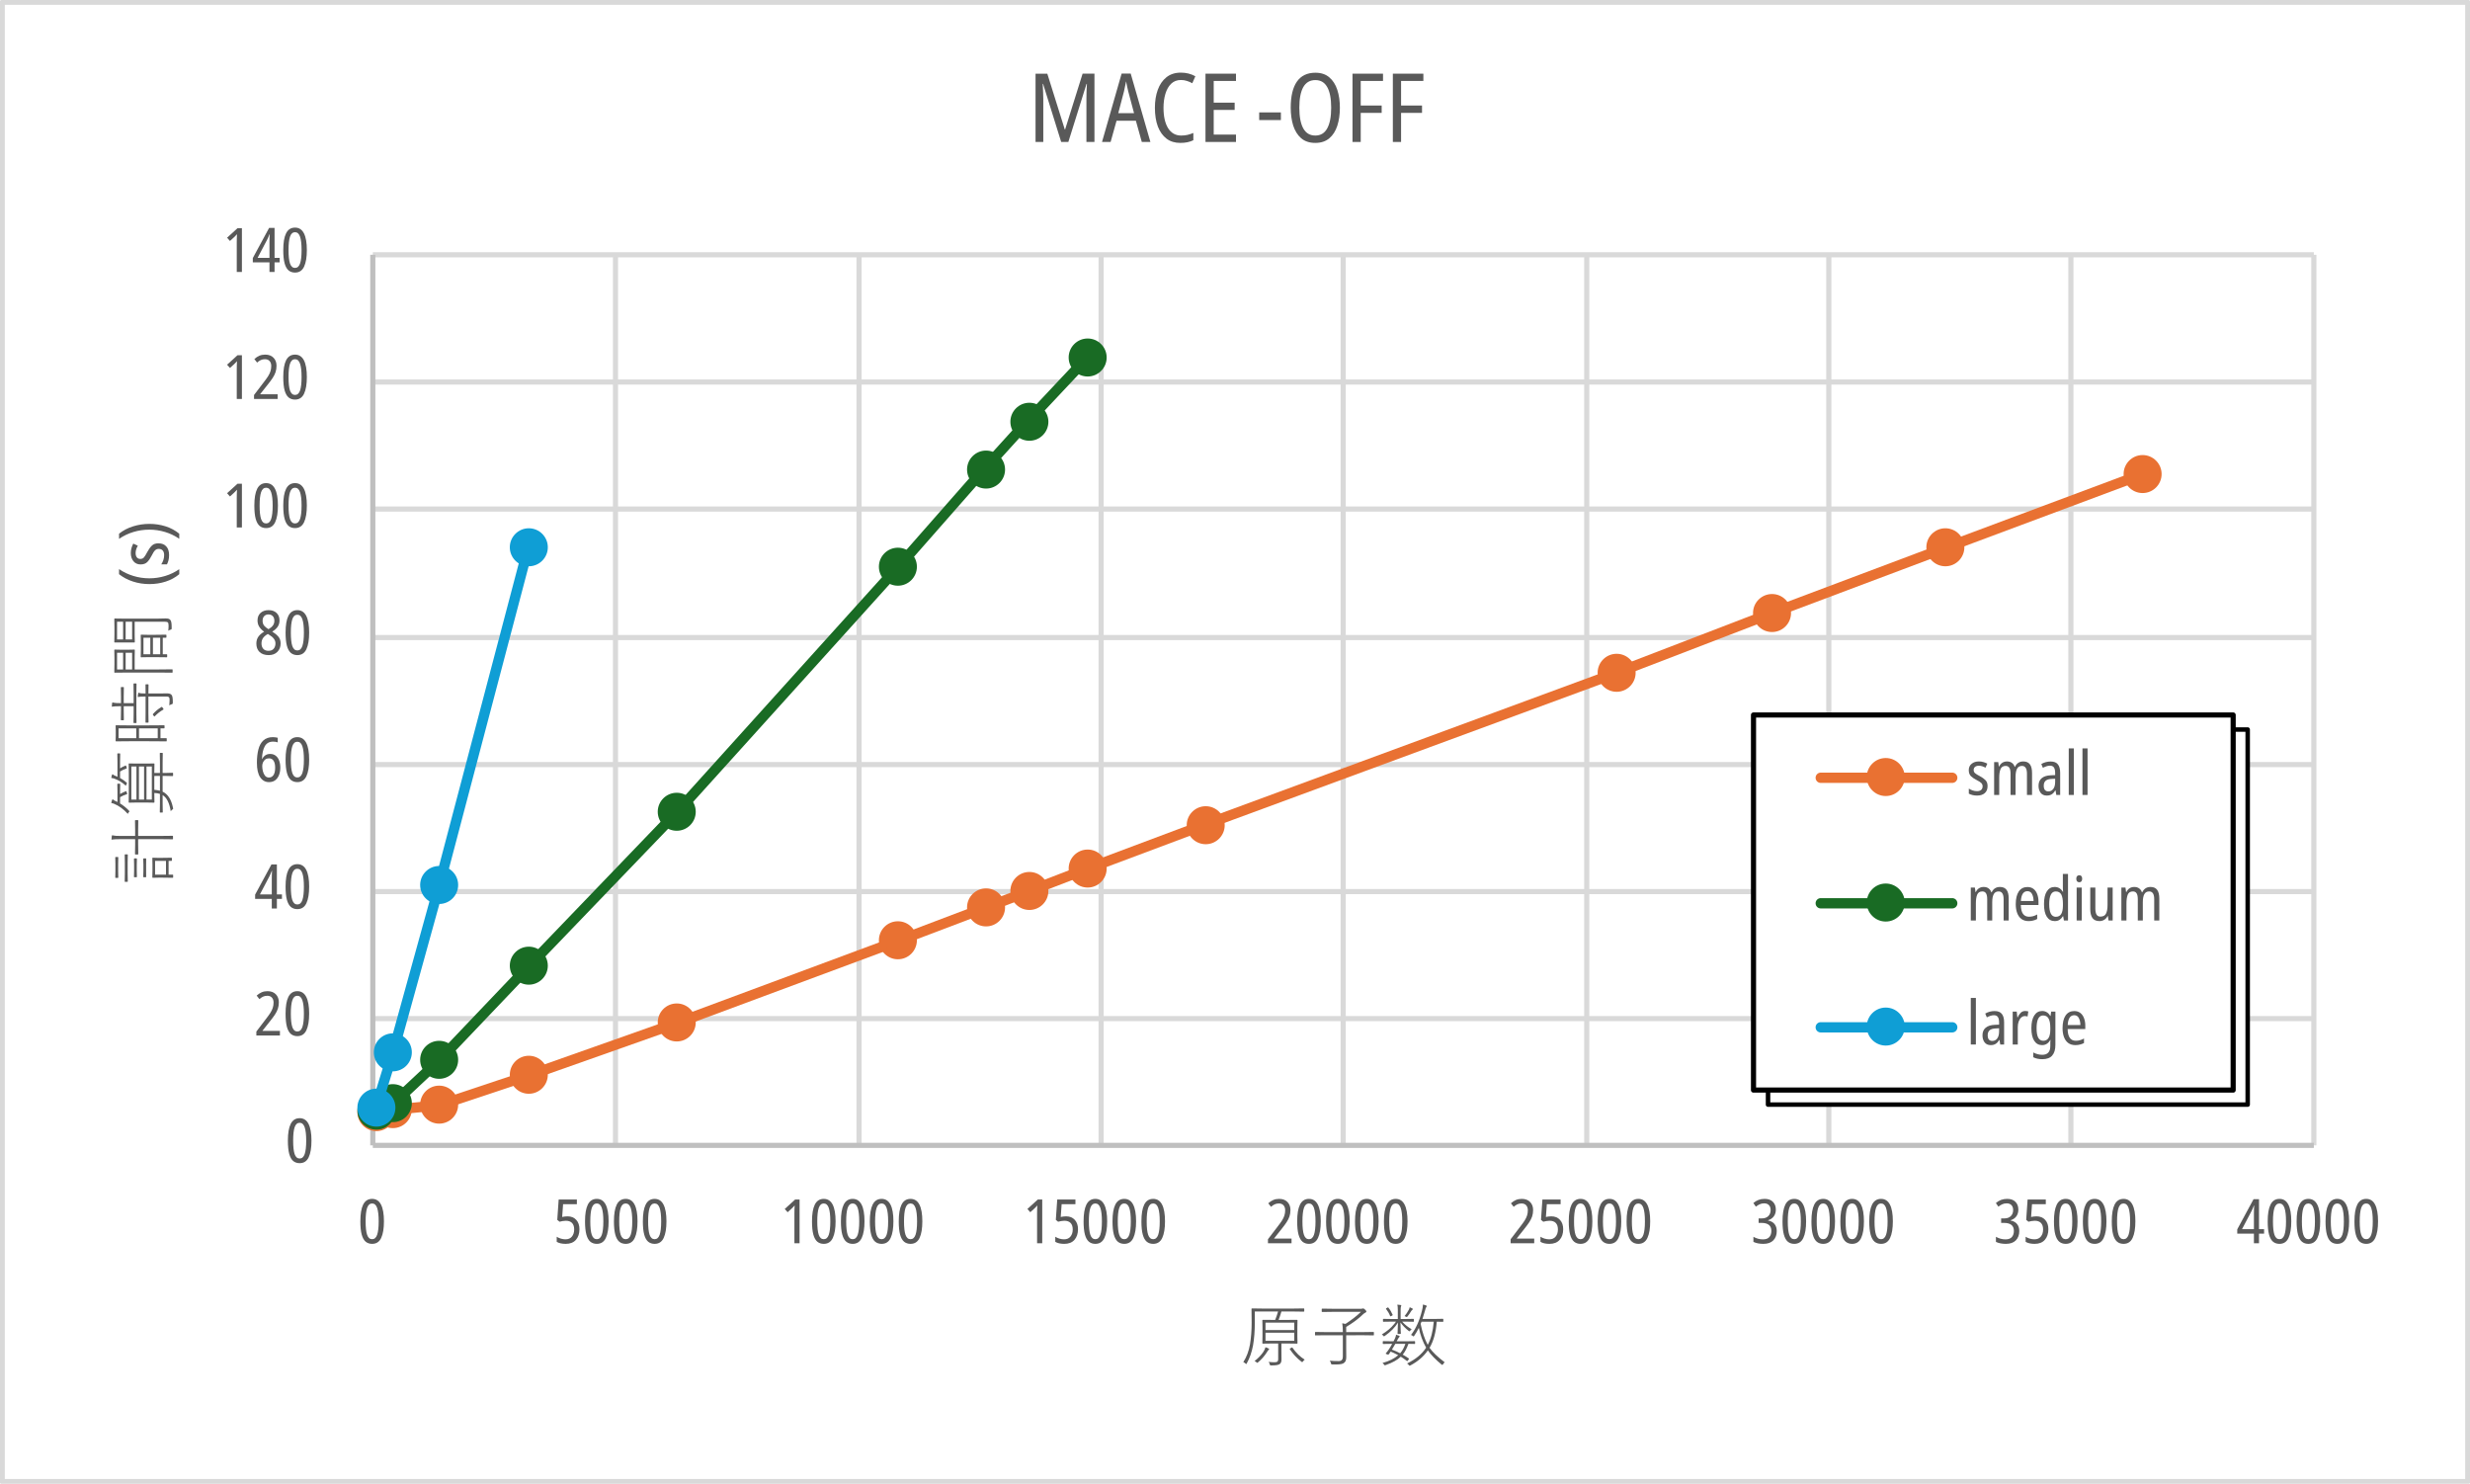<?xml version="1.0" encoding="UTF-8" standalone="no"?>
<svg
   width="1653"
   height="993"
   xml:space="preserve"
   overflow="hidden"
   version="1.1"
   id="svg10678"
   sodipodi:docname="a100-mace-off.svg"
   inkscape:version="1.2.1 (9c6d41e410, 2022-07-14)"
   xmlns:inkscape="http://www.inkscape.org/namespaces/inkscape"
   xmlns:sodipodi="http://sodipodi.sourceforge.net/DTD/sodipodi-0.dtd"
   xmlns="http://www.w3.org/2000/svg"
   xmlns:svg="http://www.w3.org/2000/svg"><sodipodi:namedview
     id="namedview10680"
     pagecolor="#ffffff"
     bordercolor="#666666"
     borderopacity="1.0"
     inkscape:showpageshadow="2"
     inkscape:pageopacity="0.0"
     inkscape:pagecheckerboard="0"
     inkscape:deskcolor="#d1d1d1"
     showgrid="false"
     inkscape:zoom="0.7676951"
     inkscape:cx="827.1513"
     inkscape:cy="498.24468"
     inkscape:window-width="683"
     inkscape:window-height="480"
     inkscape:window-x="338"
     inkscape:window-y="338"
     inkscape:window-maximized="0"
     inkscape:current-layer="svg10678" /><defs
     id="defs10442"><filter
       id="fx0"
       x="-10%"
       y="-10%"
       width="120%"
       height="120%"
       filterUnits="userSpaceOnUse"
       primitiveUnits="userSpaceOnUse"><feComponentTransfer
         color-interpolation-filters="sRGB"
         id="feComponentTransfer10431"><feFuncR
           type="discrete"
           tableValues="0 0"
           id="feFuncR10423" /><feFuncG
           type="discrete"
           tableValues="0 0"
           id="feFuncG10425" /><feFuncB
           type="discrete"
           tableValues="0 0"
           id="feFuncB10427" /><feFuncA
           type="linear"
           slope="0.4"
           intercept="0"
           id="feFuncA10429" /></feComponentTransfer><feGaussianBlur
         stdDeviation="6.111 6.111"
         id="feGaussianBlur10433" /></filter><clipPath
       id="clip1"><rect
         x="11638"
         y="4468"
         width="1653"
         height="993"
         id="rect10436" /></clipPath><clipPath
       id="clip2"><path
         d="M12811.5 4946.5 12811.5 5197.5 13132.5 5197.5 13132.5 4946.5ZM11638 4468 13291 4468 13291 5461 11638 5461Z"
         fill-rule="evenodd"
         clip-rule="evenodd"
         id="path10439" /></clipPath></defs><g
     clip-path="url(#clip1)"
     transform="translate(-11638 -4468)"
     id="g10676"><path
       id="rect10444"
       style="fill:#ffffff"
       d="m 11639,4469 h 1650 v 990 h -1650 z" /><g
       id="g10448"><path
         style="color:#000000;fill:#d9d9d9;stroke-linejoin:round;stroke-miterlimit:10;-inkscape-stroke:none"
         d="m 11887.5,4636.781 v 3.438 h 1299 v -3.438 z m 0,85.16 v 3.438 h 1299 v -3.438 z m 0,85 v 3.438 h 1299 v -3.438 z m 0,86 v 3.438 h 1299 v -3.438 z m 0,85 v 3.438 h 1299 v -3.438 z m 0,85.01 v 3.438 h 1299 v -3.438 z m 0,85 v 3.438 h 1299 v -3.438 z"
         id="path10446" /></g><g
       id="g10452"><path
         style="color:#000000;fill:#d9d9d9;stroke-linejoin:round;stroke-miterlimit:10;-inkscape-stroke:none"
         d="m 12048.182,4638.5 v 596 h 3.437 v -596 z m 163,0 v 596 h 3.437 v -596 z m 162,0 v 596 h 3.437 v -596 z m 162,0 v 596 h 3.437 v -596 z m 163,0 v 596 h 3.437 v -596 z m 162,0 v 596 h 3.437 v -596 z m 162,0 v 596 h 3.437 v -596 z m 162.599,0 v 596 h 3.438 v -596 z"
         id="path10450" /></g><g
       id="g10456"><path
         style="color:#000000;fill:#bfbfbf;fill-rule:evenodd;stroke-linejoin:round;stroke-miterlimit:10;-inkscape-stroke:none"
         d="m -1.719,0 v 596 h 3.438 V 0 Z"
         id="path10454"
         transform="matrix(1 0 0 -1 11887.5 5234.5)" /></g><g
       id="g10460"><path
         style="color:#000000;fill:#bfbfbf;fill-rule:evenodd;stroke-linejoin:round;stroke-miterlimit:10;-inkscape-stroke:none"
         d="m 11887.5,5232.781 v 3.438 h 1299 v -3.438 z"
         id="path10458" /></g><g
       id="g10464"><path
         style="color:#000000;fill:#e97132;stroke-linecap:round;stroke-linejoin:round;stroke-miterlimit:10;-inkscape-stroke:none"
         d="m 13070.297,4782.279 -131.6,49.16 a 3.438,3.438 0 0 0 -0,0 l -117,44 a 3.438,3.438 0 0 0 -0.02,0.01 l -103.978,39.992 -273.977,101.002 a 3.438,3.438 0 0 0 -0.02,0.01 l -80,30 a 3.438,3.438 0 0 0 -0.03,0.01 l -38.992,14.998 -28.992,10.996 -57.991,21.996 -147.962,54.986 -98.946,34.98 -59.601,19.867 -30.614,2.963 a 3.438,3.438 0 0 0 -0.213,0.027 l -11.4,1.83 a 3.438,3.438 0 0 0 -2.85,3.939 3.438,3.438 0 0 0 3.94,2.85 l 11.293,-1.812 30.892,-2.99 a 3.438,3.438 0 0 0 0.756,-0.16 l 60,-20 a 3.438,3.438 0 0 0 0.06,-0.021 l 99,-35 a 3.438,3.438 0 0 0 0.05,-0.018 l 148,-55 a 3.438,3.438 0 0 0 0.02,-0.01 l 58,-22 29,-11 a 3.438,3.438 0 0 0 0.02,-0.01 l 38.986,-14.996 79.977,-29.99 273.992,-101.008 a 3.438,3.438 0 0 0 0.05,-0.016 l 103.986,-39.996 116.986,-43.994 131.596,-49.158 a 3.438,3.438 0 0 0 2.018,-4.424 3.438,3.438 0 0 0 -4.424,-2.018 z"
         id="path10462" /></g><g
       id="g10494"><g
         id="path10466"><path
           style="color:#000000;fill:#e97132;stroke-width:3.438;stroke-linejoin:round;stroke-miterlimit:10;-inkscape-stroke:none"
           d="m 11900.9,5212.25 c 0,6.07 -4.9,11 -11,11 -6.1,0 -11,-4.93 -11,-11 0,-6.08 4.9,-11 11,-11 6.1,0 11,4.92 11,11 z"
           id="path11037" /><path
           style="color:#000000;fill:#e97132;stroke-linejoin:round;stroke-miterlimit:10;-inkscape-stroke:none"
           d="m 11889.9,5199.531 c -7.024,0 -12.718,5.715 -12.718,12.719 0,6.995 5.692,12.719 12.718,12.719 7.026,0 12.719,-5.724 12.719,-12.719 0,-7.003 -5.694,-12.719 -12.719,-12.719 z m 0,3.438 c 5.176,0 9.282,4.125 9.282,9.281 0,5.145 -4.108,9.281 -9.282,9.281 -5.174,0 -9.281,-4.136 -9.281,-9.281 0,-5.157 4.106,-9.281 9.281,-9.281 z"
           id="path11039" /></g><g
         id="path10468"><path
           style="color:#000000;fill:#e97132;stroke-width:3.438;stroke-linejoin:round;stroke-miterlimit:10;-inkscape-stroke:none"
           d="m 11911.9,5210.25 c 0,6.07 -4.9,11 -11,11 -6.1,0 -11,-4.93 -11,-11 0,-6.08 4.9,-11 11,-11 6.1,0 11,4.92 11,11 z"
           id="path11043" /><path
           style="color:#000000;fill:#e97132;stroke-linejoin:round;stroke-miterlimit:10;-inkscape-stroke:none"
           d="m 11900.9,5197.531 c -7.024,0 -12.718,5.715 -12.718,12.719 0,6.995 5.692,12.719 12.718,12.719 7.026,0 12.719,-5.724 12.719,-12.719 0,-7.003 -5.694,-12.719 -12.719,-12.719 z m 0,3.438 c 5.176,0 9.282,4.125 9.282,9.281 0,5.145 -4.108,9.281 -9.282,9.281 -5.174,0 -9.281,-4.136 -9.281,-9.281 0,-5.157 4.106,-9.281 9.281,-9.281 z"
           id="path11045" /></g><g
         id="path10470"><path
           style="color:#000000;fill:#e97132;stroke-width:3.438;stroke-linejoin:round;stroke-miterlimit:10;-inkscape-stroke:none"
           d="m 11942.9,5207.25 c 0,6.07 -4.9,11 -11,11 -6.1,0 -11,-4.93 -11,-11 0,-6.08 4.9,-11 11,-11 6.1,0 11,4.92 11,11 z"
           id="path11049" /><path
           style="color:#000000;fill:#e97132;stroke-linejoin:round;stroke-miterlimit:10;-inkscape-stroke:none"
           d="m 11931.9,5194.531 c -7.024,0 -12.718,5.715 -12.718,12.719 0,6.995 5.692,12.719 12.718,12.719 7.026,0 12.719,-5.724 12.719,-12.719 0,-7.003 -5.694,-12.719 -12.719,-12.719 z m 0,3.438 c 5.176,0 9.282,4.125 9.282,9.281 0,5.145 -4.108,9.281 -9.282,9.281 -5.174,0 -9.281,-4.136 -9.281,-9.281 0,-5.157 4.106,-9.281 9.281,-9.281 z"
           id="path11051" /></g><g
         id="path10472"><path
           style="color:#000000;fill:#e97132;stroke-width:3.438;stroke-linejoin:round;stroke-miterlimit:10;-inkscape-stroke:none"
           d="m 12002.9,5187.25 c 0,6.07 -4.9,11 -11,11 -6.1,0 -11,-4.93 -11,-11 0,-6.08 4.9,-11 11,-11 6.1,0 11,4.92 11,11 z"
           id="path11055" /><path
           style="color:#000000;fill:#e97132;stroke-linejoin:round;stroke-miterlimit:10;-inkscape-stroke:none"
           d="m 11991.9,5174.531 c -7.024,0 -12.718,5.715 -12.718,12.719 0,6.995 5.692,12.719 12.718,12.719 7.026,0 12.719,-5.724 12.719,-12.719 0,-7.003 -5.694,-12.719 -12.719,-12.719 z m 0,3.438 c 5.176,0 9.282,4.125 9.282,9.281 0,5.145 -4.108,9.281 -9.282,9.281 -5.174,0 -9.281,-4.136 -9.281,-9.281 0,-5.157 4.106,-9.281 9.281,-9.281 z"
           id="path11057" /></g><g
         id="path10474"><path
           style="color:#000000;fill:#e97132;stroke-width:3.438;stroke-linejoin:round;stroke-miterlimit:10;-inkscape-stroke:none"
           d="m 12101.9,5152.25 c 0,6.07 -4.9,11 -11,11 -6.1,0 -11,-4.93 -11,-11 0,-6.08 4.9,-11 11,-11 6.1,0 11,4.92 11,11 z"
           id="path11061" /><path
           style="color:#000000;fill:#e97132;stroke-linejoin:round;stroke-miterlimit:10;-inkscape-stroke:none"
           d="m 12090.9,5139.531 c -7.024,0 -12.718,5.715 -12.718,12.719 0,6.995 5.692,12.719 12.718,12.719 7.026,0 12.719,-5.724 12.719,-12.719 0,-7.003 -5.694,-12.719 -12.719,-12.719 z m 0,3.438 c 5.176,0 9.282,4.125 9.282,9.281 0,5.145 -4.108,9.281 -9.282,9.281 -5.174,0 -9.281,-4.136 -9.281,-9.281 0,-5.157 4.106,-9.281 9.281,-9.281 z"
           id="path11063" /></g><g
         id="path10476"><path
           style="color:#000000;fill:#e97132;stroke-width:3.438;stroke-linejoin:round;stroke-miterlimit:10;-inkscape-stroke:none"
           d="m 12249.9,5097.25 c 0,6.07 -4.9,11 -11,11 -6.1,0 -11,-4.93 -11,-11 0,-6.08 4.9,-11 11,-11 6.1,0 11,4.92 11,11 z"
           id="path11067" /><path
           style="color:#000000;fill:#e97132;stroke-linejoin:round;stroke-miterlimit:10;-inkscape-stroke:none"
           d="m 12238.9,5084.531 c -7.024,0 -12.718,5.715 -12.718,12.719 0,6.995 5.692,12.719 12.718,12.719 7.026,0 12.719,-5.724 12.719,-12.719 0,-7.003 -5.694,-12.719 -12.719,-12.719 z m 0,3.438 c 5.176,0 9.282,4.125 9.282,9.281 0,5.145 -4.108,9.281 -9.282,9.281 -5.174,0 -9.281,-4.136 -9.281,-9.281 0,-5.157 4.106,-9.281 9.281,-9.281 z"
           id="path11069" /></g><g
         id="path10478"><path
           style="color:#000000;fill:#e97132;stroke-width:3.438;stroke-linejoin:round;stroke-miterlimit:10;-inkscape-stroke:none"
           d="m 12308.9,5075.25 c 0,6.07 -4.9,11 -11,11 -6.1,0 -11,-4.93 -11,-11 0,-6.08 4.9,-11 11,-11 6.1,0 11,4.92 11,11 z"
           id="path11073" /><path
           style="color:#000000;fill:#e97132;stroke-linejoin:round;stroke-miterlimit:10;-inkscape-stroke:none"
           d="m 12297.9,5062.531 c -7.024,0 -12.718,5.715 -12.718,12.719 0,6.995 5.692,12.719 12.718,12.719 7.026,0 12.719,-5.724 12.719,-12.719 0,-7.003 -5.694,-12.719 -12.719,-12.719 z m 0,3.438 c 5.176,0 9.282,4.125 9.282,9.281 0,5.145 -4.108,9.281 -9.282,9.281 -5.174,0 -9.281,-4.136 -9.281,-9.281 0,-5.157 4.106,-9.281 9.281,-9.281 z"
           id="path11075" /></g><g
         id="path10480"><path
           style="color:#000000;fill:#e97132;stroke-width:3.438;stroke-linejoin:round;stroke-miterlimit:10;-inkscape-stroke:none"
           d="m 12337.9,5064.25 c 0,6.07 -4.9,11 -11,11 -6.1,0 -11,-4.93 -11,-11 0,-6.08 4.9,-11 11,-11 6.1,0 11,4.92 11,11 z"
           id="path11079" /><path
           style="color:#000000;fill:#e97132;stroke-linejoin:round;stroke-miterlimit:10;-inkscape-stroke:none"
           d="m 12326.9,5051.531 c -7.024,0 -12.718,5.715 -12.718,12.719 0,6.995 5.692,12.719 12.718,12.719 7.026,0 12.719,-5.724 12.719,-12.719 0,-7.003 -5.694,-12.719 -12.719,-12.719 z m 0,3.438 c 5.176,0 9.282,4.125 9.282,9.281 0,5.145 -4.108,9.281 -9.282,9.281 -5.174,0 -9.281,-4.136 -9.281,-9.281 0,-5.157 4.106,-9.281 9.281,-9.281 z"
           id="path11081" /></g><g
         id="path10482"><path
           style="color:#000000;fill:#e97132;stroke-width:3.438;stroke-linejoin:round;stroke-miterlimit:10;-inkscape-stroke:none"
           d="m 12376.9,5049.25 c 0,6.07 -4.9,11 -11,11 -6.1,0 -11,-4.93 -11,-11 0,-6.08 4.9,-11 11,-11 6.1,0 11,4.92 11,11 z"
           id="path11085" /><path
           style="color:#000000;fill:#e97132;stroke-linejoin:round;stroke-miterlimit:10;-inkscape-stroke:none"
           d="m 12365.9,5036.531 c -7.024,0 -12.718,5.715 -12.718,12.719 0,6.995 5.692,12.719 12.718,12.719 7.026,0 12.719,-5.724 12.719,-12.719 0,-7.003 -5.694,-12.719 -12.719,-12.719 z m 0,3.438 c 5.176,0 9.282,4.125 9.282,9.281 0,5.145 -4.108,9.281 -9.282,9.281 -5.174,0 -9.281,-4.136 -9.281,-9.281 0,-5.157 4.106,-9.281 9.281,-9.281 z"
           id="path11087" /></g><g
         id="path10484"><path
           style="color:#000000;fill:#e97132;stroke-width:3.438;stroke-linejoin:round;stroke-miterlimit:10;-inkscape-stroke:none"
           d="m 12455.9,5020.25 c 0,6.07 -4.9,11 -11,11 -6.1,0 -11,-4.93 -11,-11 0,-6.08 4.9,-11 11,-11 6.1,0 11,4.92 11,11 z"
           id="path11091" /><path
           style="color:#000000;fill:#e97132;stroke-linejoin:round;stroke-miterlimit:10;-inkscape-stroke:none"
           d="m 12444.9,5007.531 c -7.024,0 -12.718,5.715 -12.718,12.719 0,6.995 5.692,12.719 12.718,12.719 7.026,0 12.719,-5.724 12.719,-12.719 0,-7.003 -5.694,-12.719 -12.719,-12.719 z m 0,3.438 c 5.176,0 9.282,4.125 9.282,9.281 0,5.145 -4.108,9.281 -9.282,9.281 -5.174,0 -9.281,-4.136 -9.281,-9.281 0,-5.157 4.106,-9.281 9.281,-9.281 z"
           id="path11093" /></g><g
         id="path10486"><path
           style="color:#000000;fill:#e97132;stroke-width:3.438;stroke-linejoin:round;stroke-miterlimit:10;-inkscape-stroke:none"
           d="m 12730.9,4918.25 c 0,6.07 -4.9,11 -11,11 -6.1,0 -11,-4.93 -11,-11 0,-6.08 4.9,-11 11,-11 6.1,0 11,4.92 11,11 z"
           id="path11097" /><path
           style="color:#000000;fill:#e97132;stroke-linejoin:round;stroke-miterlimit:10;-inkscape-stroke:none"
           d="m 12719.9,4905.531 c -7.024,0 -12.718,5.715 -12.718,12.719 0,6.995 5.692,12.719 12.718,12.719 7.026,0 12.719,-5.724 12.719,-12.719 0,-7.003 -5.694,-12.719 -12.719,-12.719 z m 0,3.438 c 5.176,0 9.282,4.125 9.282,9.281 0,5.145 -4.108,9.281 -9.282,9.281 -5.174,0 -9.281,-4.136 -9.281,-9.281 0,-5.157 4.106,-9.281 9.281,-9.281 z"
           id="path11099" /></g><g
         id="path10488"><path
           style="color:#000000;fill:#e97132;stroke-width:3.438;stroke-linejoin:round;stroke-miterlimit:10;-inkscape-stroke:none"
           d="m 12834.9,4878.25 c 0,6.07 -4.9,11 -11,11 -6.1,0 -11,-4.93 -11,-11 0,-6.08 4.9,-11 11,-11 6.1,0 11,4.92 11,11 z"
           id="path11103" /><path
           style="color:#000000;fill:#e97132;stroke-linejoin:round;stroke-miterlimit:10;-inkscape-stroke:none"
           d="m 12823.9,4865.531 c -7.024,0 -12.718,5.715 -12.718,12.719 0,6.995 5.692,12.719 12.718,12.719 7.026,0 12.719,-5.724 12.719,-12.719 0,-7.003 -5.694,-12.719 -12.719,-12.719 z m 0,3.438 c 5.176,0 9.282,4.125 9.282,9.281 0,5.145 -4.108,9.281 -9.282,9.281 -5.174,0 -9.281,-4.136 -9.281,-9.281 0,-5.157 4.106,-9.281 9.281,-9.281 z"
           id="path11105" /></g><g
         id="path10490"><path
           style="color:#000000;fill:#e97132;stroke-width:3.438;stroke-linejoin:round;stroke-miterlimit:10;-inkscape-stroke:none"
           d="m 12950.9,4834.25 c 0,6.07 -4.9,11 -11,11 -6.1,0 -11,-4.93 -11,-11 0,-6.08 4.9,-11 11,-11 6.1,0 11,4.92 11,11 z"
           id="path11109" /><path
           style="color:#000000;fill:#e97132;stroke-linejoin:round;stroke-miterlimit:10;-inkscape-stroke:none"
           d="m 12939.9,4821.531 c -7.024,0 -12.718,5.715 -12.718,12.719 0,6.995 5.692,12.719 12.718,12.719 7.026,0 12.719,-5.724 12.719,-12.719 0,-7.003 -5.694,-12.719 -12.719,-12.719 z m 0,3.438 c 5.176,0 9.282,4.125 9.282,9.281 0,5.145 -4.108,9.281 -9.282,9.281 -5.174,0 -9.281,-4.136 -9.281,-9.281 0,-5.157 4.106,-9.281 9.281,-9.281 z"
           id="path11111" /></g><g
         id="path10492"><path
           style="color:#000000;fill:#e97132;stroke-width:3.438;stroke-linejoin:round;stroke-miterlimit:10;-inkscape-stroke:none"
           d="m 13082.9,4785.25 c 0,6.07 -4.9,11 -11,11 -6.1,0 -11,-4.93 -11,-11 0,-6.08 4.9,-11 11,-11 6.1,0 11,4.92 11,11 z"
           id="path11115" /><path
           style="color:#000000;fill:#e97132;stroke-linejoin:round;stroke-miterlimit:10;-inkscape-stroke:none"
           d="m 13071.9,4772.531 c -7.024,0 -12.718,5.715 -12.718,12.719 0,6.995 5.692,12.719 12.718,12.719 7.026,0 12.719,-5.724 12.719,-12.719 0,-7.003 -5.694,-12.719 -12.719,-12.719 z m 0,3.438 c 5.176,0 9.282,4.125 9.282,9.281 0,5.145 -4.108,9.281 -9.282,9.281 -5.174,0 -9.281,-4.136 -9.281,-9.281 0,-5.157 4.106,-9.281 9.281,-9.281 z"
           id="path11117" /></g></g><g
       id="g10498"><path
         style="color:#000000;fill:#196b24;stroke-linecap:round;stroke-linejoin:round;stroke-miterlimit:10;-inkscape-stroke:none"
         d="m 12365.393,4704.065 a 3.438,3.438 0 0 0 -2.399,1.082 l -39.599,42.16 a 3.438,3.438 0 0 0 -0.04,0.045 l -29,32 a 3.438,3.438 0 0 0 -0.04,0.039 l -57.986,65.982 -147.947,163.943 -98.963,102.971 a 3.438,3.438 0 0 0 -0.01,0.012 l -59.931,62.928 -30.481,28.516 -10.84,4.592 a 3.438,3.438 0 0 0 -1.824,4.508 3.438,3.438 0 0 0 4.508,1.824 l 11.398,-4.83 a 3.438,3.438 0 0 0 1.008,-0.656 l 31,-29 a 3.438,3.438 0 0 0 0.141,-0.139 l 59.996,-62.994 98.994,-103.006 a 3.438,3.438 0 0 0 0.07,-0.078 l 148,-164 a 3.438,3.438 0 0 0 0.03,-0.033 l 57.983,-65.981 28.961,-31.959 39.58,-42.137 a 3.438,3.438 0 0 0 -0.152,-4.859 3.438,3.438 0 0 0 -2.461,-0.93 z"
         id="path10496" /></g><g
       id="g10518"><g
         id="path10500"><path
           style="color:#000000;fill:#196b24;stroke-width:3.438;stroke-linejoin:round;stroke-miterlimit:10;-inkscape-stroke:none"
           d="m 11900.9,5211.25 c 0,6.07 -4.9,11 -11,11 -6.1,0 -11,-4.93 -11,-11 0,-6.08 4.9,-11 11,-11 6.1,0 11,4.92 11,11 z"
           id="path11125" /><path
           style="color:#000000;fill:#196b24;stroke-linejoin:round;stroke-miterlimit:10;-inkscape-stroke:none"
           d="m 11889.9,5198.531 c -7.024,0 -12.718,5.715 -12.718,12.719 0,6.995 5.692,12.719 12.718,12.719 7.026,0 12.719,-5.724 12.719,-12.719 0,-7.003 -5.694,-12.719 -12.719,-12.719 z m 0,3.438 c 5.176,0 9.282,4.125 9.282,9.281 0,5.145 -4.108,9.281 -9.282,9.281 -5.174,0 -9.281,-4.136 -9.281,-9.281 0,-5.157 4.106,-9.281 9.281,-9.281 z"
           id="path11127" /></g><g
         id="path10502"><path
           style="color:#000000;fill:#196b24;stroke-width:3.438;stroke-linejoin:round;stroke-miterlimit:10;-inkscape-stroke:none"
           d="m 11911.9,5206.25 c 0,6.07 -4.9,11 -11,11 -6.1,0 -11,-4.93 -11,-11 0,-6.08 4.9,-11 11,-11 6.1,0 11,4.92 11,11 z"
           id="path11131" /><path
           style="color:#000000;fill:#196b24;stroke-linejoin:round;stroke-miterlimit:10;-inkscape-stroke:none"
           d="m 11900.9,5193.531 c -7.024,0 -12.718,5.715 -12.718,12.719 0,6.995 5.692,12.719 12.718,12.719 7.026,0 12.719,-5.724 12.719,-12.719 0,-7.003 -5.694,-12.719 -12.719,-12.719 z m 0,3.438 c 5.176,0 9.282,4.125 9.282,9.281 0,5.145 -4.108,9.281 -9.282,9.281 -5.174,0 -9.281,-4.136 -9.281,-9.281 0,-5.157 4.106,-9.281 9.281,-9.281 z"
           id="path11133" /></g><g
         id="path10504"><path
           style="color:#000000;fill:#196b24;stroke-width:3.438;stroke-linejoin:round;stroke-miterlimit:10;-inkscape-stroke:none"
           d="m 11942.9,5177.25 c 0,6.07 -4.9,11 -11,11 -6.1,0 -11,-4.93 -11,-11 0,-6.08 4.9,-11 11,-11 6.1,0 11,4.92 11,11 z"
           id="path11137" /><path
           style="color:#000000;fill:#196b24;stroke-linejoin:round;stroke-miterlimit:10;-inkscape-stroke:none"
           d="m 11931.9,5164.531 c -7.024,0 -12.718,5.715 -12.718,12.719 0,6.995 5.692,12.719 12.718,12.719 7.026,0 12.719,-5.724 12.719,-12.719 0,-7.003 -5.694,-12.719 -12.719,-12.719 z m 0,3.438 c 5.176,0 9.282,4.125 9.282,9.281 0,5.145 -4.108,9.281 -9.282,9.281 -5.174,0 -9.281,-4.136 -9.281,-9.281 0,-5.157 4.106,-9.281 9.281,-9.281 z"
           id="path11139" /></g><g
         id="path10506"><path
           style="color:#000000;fill:#196b24;stroke-width:3.438;stroke-linejoin:round;stroke-miterlimit:10;-inkscape-stroke:none"
           d="m 12002.9,5114.25 c 0,6.07 -4.9,11 -11,11 -6.1,0 -11,-4.93 -11,-11 0,-6.08 4.9,-11 11,-11 6.1,0 11,4.92 11,11 z"
           id="path11143" /><path
           style="color:#000000;fill:#196b24;stroke-linejoin:round;stroke-miterlimit:10;-inkscape-stroke:none"
           d="m 11991.9,5101.531 c -7.024,0 -12.718,5.715 -12.718,12.719 0,6.995 5.692,12.719 12.718,12.719 7.026,0 12.719,-5.724 12.719,-12.719 0,-7.003 -5.694,-12.719 -12.719,-12.719 z m 0,3.438 c 5.176,0 9.282,4.125 9.282,9.281 0,5.145 -4.108,9.281 -9.282,9.281 -5.174,0 -9.281,-4.136 -9.281,-9.281 0,-5.157 4.106,-9.281 9.281,-9.281 z"
           id="path11145" /></g><g
         id="path10508"><path
           style="color:#000000;fill:#196b24;stroke-width:3.438;stroke-linejoin:round;stroke-miterlimit:10;-inkscape-stroke:none"
           d="m 12101.9,5011.25 c 0,6.07 -4.9,11 -11,11 -6.1,0 -11,-4.93 -11,-11 0,-6.08 4.9,-11 11,-11 6.1,0 11,4.92 11,11 z"
           id="path11149" /><path
           style="color:#000000;fill:#196b24;stroke-linejoin:round;stroke-miterlimit:10;-inkscape-stroke:none"
           d="m 12090.9,4998.531 c -7.024,0 -12.718,5.715 -12.718,12.719 0,6.995 5.692,12.719 12.718,12.719 7.026,0 12.719,-5.724 12.719,-12.719 0,-7.003 -5.694,-12.719 -12.719,-12.719 z m 0,3.438 c 5.176,0 9.282,4.125 9.282,9.281 0,5.145 -4.108,9.281 -9.282,9.281 -5.174,0 -9.281,-4.136 -9.281,-9.281 0,-5.157 4.106,-9.281 9.281,-9.281 z"
           id="path11151" /></g><g
         id="path10510"><path
           style="color:#000000;fill:#196b24;stroke-width:3.438;stroke-linejoin:round;stroke-miterlimit:10;-inkscape-stroke:none"
           d="m 12249.9,4847.25 c 0,6.07 -4.9,11 -11,11 -6.1,0 -11,-4.93 -11,-11 0,-6.08 4.9,-11 11,-11 6.1,0 11,4.92 11,11 z"
           id="path11155" /><path
           style="color:#000000;fill:#196b24;stroke-linejoin:round;stroke-miterlimit:10;-inkscape-stroke:none"
           d="m 12238.9,4834.531 c -7.024,0 -12.718,5.715 -12.718,12.719 0,6.995 5.692,12.719 12.718,12.719 7.026,0 12.719,-5.724 12.719,-12.719 0,-7.003 -5.694,-12.719 -12.719,-12.719 z m 0,3.438 c 5.176,0 9.282,4.125 9.282,9.281 0,5.145 -4.108,9.281 -9.282,9.281 -5.174,0 -9.281,-4.136 -9.281,-9.281 0,-5.157 4.106,-9.281 9.281,-9.281 z"
           id="path11157" /></g><g
         id="path10512"><path
           style="color:#000000;fill:#196b24;stroke-width:3.438;stroke-linejoin:round;stroke-miterlimit:10;-inkscape-stroke:none"
           d="m 12308.9,4782.25 c 0,6.07 -4.9,11 -11,11 -6.1,0 -11,-4.93 -11,-11 0,-6.08 4.9,-11 11,-11 6.1,0 11,4.92 11,11 z"
           id="path11161" /><path
           style="color:#000000;fill:#196b24;stroke-linejoin:round;stroke-miterlimit:10;-inkscape-stroke:none"
           d="m 12297.9,4769.531 c -7.024,0 -12.718,5.715 -12.718,12.719 0,6.995 5.692,12.719 12.718,12.719 7.026,0 12.719,-5.724 12.719,-12.719 0,-7.003 -5.694,-12.719 -12.719,-12.719 z m 0,3.438 c 5.176,0 9.282,4.125 9.282,9.281 0,5.145 -4.108,9.281 -9.282,9.281 -5.174,0 -9.281,-4.136 -9.281,-9.281 0,-5.157 4.106,-9.281 9.281,-9.281 z"
           id="path11163" /></g><g
         id="path10514"><path
           style="color:#000000;fill:#196b24;stroke-width:3.438;stroke-linejoin:round;stroke-miterlimit:10;-inkscape-stroke:none"
           d="m 12337.9,4750.25 c 0,6.07 -4.9,11 -11,11 -6.1,0 -11,-4.93 -11,-11 0,-6.08 4.9,-11 11,-11 6.1,0 11,4.92 11,11 z"
           id="path11167" /><path
           style="color:#000000;fill:#196b24;stroke-linejoin:round;stroke-miterlimit:10;-inkscape-stroke:none"
           d="m 12326.9,4737.531 c -7.024,0 -12.718,5.715 -12.718,12.719 0,6.995 5.692,12.719 12.718,12.719 7.026,0 12.719,-5.724 12.719,-12.719 0,-7.003 -5.694,-12.719 -12.719,-12.719 z m 0,3.438 c 5.176,0 9.282,4.125 9.282,9.281 0,5.145 -4.108,9.281 -9.282,9.281 -5.174,0 -9.281,-4.136 -9.281,-9.281 0,-5.157 4.106,-9.281 9.281,-9.281 z"
           id="path11169" /></g><g
         id="path10516"><path
           style="color:#000000;fill:#196b24;stroke-width:3.438;stroke-linejoin:round;stroke-miterlimit:10;-inkscape-stroke:none"
           d="m 12376.9,4707.25 c 0,6.07 -4.9,11 -11,11 -6.1,0 -11,-4.93 -11,-11 0,-6.08 4.9,-11 11,-11 6.1,0 11,4.92 11,11 z"
           id="path11173" /><path
           style="color:#000000;fill:#196b24;stroke-linejoin:round;stroke-miterlimit:10;-inkscape-stroke:none"
           d="m 12365.9,4694.531 c -7.024,0 -12.718,5.715 -12.718,12.719 0,6.995 5.692,12.719 12.718,12.719 7.026,0 12.719,-5.724 12.719,-12.719 0,-7.003 -5.694,-12.719 -12.719,-12.719 z m 0,3.438 c 5.176,0 9.282,4.125 9.282,9.281 0,5.145 -4.108,9.281 -9.282,9.281 -5.174,0 -9.281,-4.136 -9.281,-9.281 0,-5.157 4.106,-9.281 9.281,-9.281 z"
           id="path11175" /></g></g><g
       id="g10522"><path
         style="color:#000000;fill:#0f9ed5;stroke-linecap:round;stroke-linejoin:round;stroke-miterlimit:10;-inkscape-stroke:none"
         d="m 11992.375,4831.176 a 3.438,3.438 0 0 0 -4.199,2.449 l -59.594,226.148 -30.98,111.93 -11.385,36.781 a 3.438,3.438 0 0 0 2.267,4.299 3.438,3.438 0 0 0 4.299,-2.268 l 11.401,-36.83 a 3.438,3.438 0 0 0 0.03,-0.098 l 31,-112 a 3.438,3.438 0 0 0 0.01,-0.041 l 59.599,-226.172 a 3.438,3.438 0 0 0 -2.449,-4.199 z"
         id="path10520" /></g><g
       id="g10532"><g
         id="path10524"><path
           style="color:#000000;fill:#0f9ed5;stroke-width:3.438;stroke-linejoin:round;stroke-miterlimit:10;-inkscape-stroke:none"
           d="m 11900.9,5209.25 c 0,6.07 -4.9,11 -11,11 -6.1,0 -11,-4.93 -11,-11 0,-6.08 4.9,-11 11,-11 6.1,0 11,4.92 11,11 z"
           id="path11183" /><path
           style="color:#000000;fill:#0f9ed5;stroke-linejoin:round;stroke-miterlimit:10;-inkscape-stroke:none"
           d="m 11889.9,5196.531 c -7.024,0 -12.718,5.715 -12.718,12.719 0,6.995 5.692,12.719 12.718,12.719 7.026,0 12.719,-5.724 12.719,-12.719 0,-7.003 -5.694,-12.719 -12.719,-12.719 z m 0,3.438 c 5.176,0 9.282,4.125 9.282,9.281 0,5.145 -4.108,9.281 -9.282,9.281 -5.174,0 -9.281,-4.136 -9.281,-9.281 0,-5.157 4.106,-9.281 9.281,-9.281 z"
           id="path11185" /></g><g
         id="path10526"><path
           style="color:#000000;fill:#0f9ed5;stroke-width:3.438;stroke-linejoin:round;stroke-miterlimit:10;-inkscape-stroke:none"
           d="m 11911.9,5172.25 c 0,6.07 -4.9,11 -11,11 -6.1,0 -11,-4.93 -11,-11 0,-6.08 4.9,-11 11,-11 6.1,0 11,4.92 11,11 z"
           id="path11189" /><path
           style="color:#000000;fill:#0f9ed5;stroke-linejoin:round;stroke-miterlimit:10;-inkscape-stroke:none"
           d="m 11900.9,5159.531 c -7.024,0 -12.718,5.715 -12.718,12.719 0,6.995 5.692,12.719 12.718,12.719 7.026,0 12.719,-5.724 12.719,-12.719 0,-7.003 -5.694,-12.719 -12.719,-12.719 z m 0,3.438 c 5.176,0 9.282,4.125 9.282,9.281 0,5.145 -4.108,9.281 -9.282,9.281 -5.174,0 -9.281,-4.136 -9.281,-9.281 0,-5.157 4.106,-9.281 9.281,-9.281 z"
           id="path11191" /></g><g
         id="path10528"><path
           style="color:#000000;fill:#0f9ed5;stroke-width:3.438;stroke-linejoin:round;stroke-miterlimit:10;-inkscape-stroke:none"
           d="m 11942.9,5060.25 c 0,6.07 -4.9,11 -11,11 -6.1,0 -11,-4.93 -11,-11 0,-6.08 4.9,-11 11,-11 6.1,0 11,4.92 11,11 z"
           id="path11195" /><path
           style="color:#000000;fill:#0f9ed5;stroke-linejoin:round;stroke-miterlimit:10;-inkscape-stroke:none"
           d="m 11931.9,5047.531 c -7.024,0 -12.718,5.715 -12.718,12.719 0,6.995 5.692,12.719 12.718,12.719 7.026,0 12.719,-5.724 12.719,-12.719 0,-7.003 -5.694,-12.719 -12.719,-12.719 z m 0,3.438 c 5.176,0 9.282,4.125 9.282,9.281 0,5.145 -4.108,9.281 -9.282,9.281 -5.174,0 -9.281,-4.136 -9.281,-9.281 0,-5.157 4.106,-9.281 9.281,-9.281 z"
           id="path11197" /></g><g
         id="path10530"><path
           style="color:#000000;fill:#0f9ed5;stroke-width:3.438;stroke-linejoin:round;stroke-miterlimit:10;-inkscape-stroke:none"
           d="m 12002.9,4834.25 c 0,6.07 -4.9,11 -11,11 -6.1,0 -11,-4.93 -11,-11 0,-6.08 4.9,-11 11,-11 6.1,0 11,4.92 11,11 z"
           id="path11201" /><path
           style="color:#000000;fill:#0f9ed5;stroke-linejoin:round;stroke-miterlimit:10;-inkscape-stroke:none"
           d="m 11991.9,4821.531 c -7.024,0 -12.718,5.715 -12.718,12.719 0,6.995 5.692,12.719 12.718,12.719 7.026,0 12.719,-5.724 12.719,-12.719 0,-7.003 -5.694,-12.719 -12.719,-12.719 z m 0,3.438 c 5.176,0 9.282,4.125 9.282,9.281 0,5.145 -4.108,9.281 -9.282,9.281 -5.174,0 -9.281,-4.136 -9.281,-9.281 0,-5.157 4.106,-9.281 9.281,-9.281 z"
           id="path11203" /></g></g><g
       id="g10536"><g
         aria-label="0"
         transform="matrix(1 0 0 1 11828.9 5246)"
         id="text10534"
         style="font-stretch:semi-condensed;font-size:41px;font-family:'Aptos Narrow', 'Aptos Narrow_MSFontService', sans-serif;fill:#595959"><path
           d="m 17.548,-14.637 q 0,7.093 -1.845,11.07 Q 13.858,0.41 9.635,0.41 7.093,0.41 5.33,-1.025 3.567,-2.501 2.665,-5.781 1.763,-9.102 1.763,-14.637 q 0,-7.462 1.886,-11.234 1.927,-3.813 5.986,-3.813 3.977,0 5.945,3.813 1.968,3.813 1.968,11.234 z m -12.259,0 q 0,6.027 0.984,8.979 1.025,2.952 3.362,2.952 2.337,0 3.362,-2.952 1.025,-2.993 1.025,-8.979 0,-5.986 -1.025,-8.979 -1.025,-2.993 -3.362,-2.993 -2.337,0 -3.362,2.993 -0.984,2.952 -0.984,8.979 z"
           id="path10800" /></g></g><g
       id="g10540"><g
         aria-label="20"
         transform="matrix(1 0 0 1 11808 5161)"
         id="text10538"
         style="font-stretch:semi-condensed;font-size:41px;font-family:'Aptos Narrow', 'Aptos Narrow_MSFontService', sans-serif;fill:#595959"><path
           d="M 17.343,0 H 1.558 v -2.665 l 6.314,-8.282 q 1.886,-2.419 3.034,-4.182 1.148,-1.804 1.64,-3.403 0.533,-1.64 0.533,-3.526 0,-2.091 -1.107,-3.321 -1.107,-1.23 -3.116,-1.23 -1.558,0 -2.788,0.574 -1.189,0.533 -2.46,1.681 l -1.845,-2.378 q 1.64,-1.476 3.362,-2.214 1.722,-0.738 3.895,-0.738 3.526,0 5.535,2.05 2.05,2.05 2.05,5.412 0,2.337 -0.656,4.305 -0.656,1.927 -1.927,3.854 -1.271,1.927 -3.116,4.223 l -5.207,6.56 v 0.164 h 11.644 z"
           id="path10803" /><path
           d="m 36.9,-14.637 q 0,7.093 -1.845,11.07 -1.845,3.977 -6.068,3.977 -2.542,0 -4.305,-1.435 -1.763,-1.476 -2.665,-4.756 -0.902,-3.321 -0.902,-8.856 0,-7.462 1.886,-11.234 1.927,-3.813 5.986,-3.813 3.977,0 5.945,3.813 1.968,3.813 1.968,11.234 z m -12.259,0 q 0,6.027 0.984,8.979 1.025,2.952 3.362,2.952 2.337,0 3.362,-2.952 1.025,-2.993 1.025,-8.979 0,-5.986 -1.025,-8.979 -1.025,-2.993 -3.362,-2.993 -2.337,0 -3.362,2.993 -0.984,2.952 -0.984,8.979 z"
           id="path10805" /></g></g><g
       id="g10544"><g
         aria-label="40"
         transform="matrix(1 0 0 1 11808 5076)"
         id="text10542"
         style="font-stretch:semi-condensed;font-size:41px;font-family:'Aptos Narrow', 'Aptos Narrow_MSFontService', sans-serif;fill:#595959"><path
           d="M 18.696,-6.437 H 15.293 V 0 H 11.89 V -6.437 H 0.738 v -2.87 l 10.906,-20.172 h 3.649 V -9.43 h 3.403 z M 11.89,-9.43 v -10.578 q 0,-1.312 0.041,-2.747 0.041,-1.435 0.123,-2.46 H 11.89 q -0.328,0.902 -0.738,1.804 -0.369,0.861 -0.738,1.64 L 3.936,-9.43 Z"
           id="path10808" /><path
           d="m 36.9,-14.637 q 0,7.093 -1.845,11.07 -1.845,3.977 -6.068,3.977 -2.542,0 -4.305,-1.435 -1.763,-1.476 -2.665,-4.756 -0.902,-3.321 -0.902,-8.856 0,-7.462 1.886,-11.234 1.927,-3.813 5.986,-3.813 3.977,0 5.945,3.813 1.968,3.813 1.968,11.234 z m -12.259,0 q 0,6.027 0.984,8.979 1.025,2.952 3.362,2.952 2.337,0 3.362,-2.952 1.025,-2.993 1.025,-8.979 0,-5.986 -1.025,-8.979 -1.025,-2.993 -3.362,-2.993 -2.337,0 -3.362,2.993 -0.984,2.952 -0.984,8.979 z"
           id="path10810" /></g></g><g
       id="g10548"><g
         aria-label="60"
         transform="matrix(1 0 0 1 11808 4991)"
         id="text10546"
         style="font-stretch:semi-condensed;font-size:41px;font-family:'Aptos Narrow', 'Aptos Narrow_MSFontService', sans-serif;fill:#595959"><path
           d="m 1.927,-12.464 q 0,-5.084 0.984,-8.938 0.984,-3.895 3.321,-6.068 2.378,-2.214 6.396,-2.214 0.861,0 1.681,0.123 0.861,0.123 1.558,0.287 v 3.075 q -1.353,-0.492 -3.116,-0.492 -3.772,0 -5.535,3.075 -1.722,3.075 -1.886,8.487 h 0.164 q 0.779,-1.517 2.091,-2.419 1.312,-0.902 3.198,-0.902 2.214,0 3.731,1.189 1.517,1.148 2.296,3.239 0.779,2.05 0.779,4.715 0,2.829 -0.902,5.043 -0.861,2.173 -2.542,3.444 -1.681,1.23 -4.141,1.23 -3.69,0 -5.904,-3.28 -2.173,-3.28 -2.173,-9.594 z m 8.036,9.799 q 1.927,0 3.034,-1.599 1.148,-1.64 1.148,-5.002 0,-3.034 -1.066,-4.633 -1.025,-1.599 -3.075,-1.599 -1.435,0 -2.46,0.738 -0.984,0.738 -1.517,1.927 -0.533,1.189 -0.533,2.46 0,1.722 0.451,3.526 0.451,1.763 1.435,2.993 0.984,1.189 2.583,1.189 z"
           id="path10813" /><path
           d="m 36.9,-14.637 q 0,7.093 -1.845,11.07 -1.845,3.977 -6.068,3.977 -2.542,0 -4.305,-1.435 -1.763,-1.476 -2.665,-4.756 -0.902,-3.321 -0.902,-8.856 0,-7.462 1.886,-11.234 1.927,-3.813 5.986,-3.813 3.977,0 5.945,3.813 1.968,3.813 1.968,11.234 z m -12.259,0 q 0,6.027 0.984,8.979 1.025,2.952 3.362,2.952 2.337,0 3.362,-2.952 1.025,-2.993 1.025,-8.979 0,-5.986 -1.025,-8.979 -1.025,-2.993 -3.362,-2.993 -2.337,0 -3.362,2.993 -0.984,2.952 -0.984,8.979 z"
           id="path10815" /></g></g><g
       id="g10552"><g
         aria-label="80"
         transform="matrix(1 0 0 1 11808 4906)"
         id="text10550"
         style="font-stretch:semi-condensed;font-size:41px;font-family:'Aptos Narrow', 'Aptos Narrow_MSFontService', sans-serif;fill:#595959"><path
           d="m 9.717,-29.684 q 3.362,0 5.33,1.845 2.009,1.845 2.009,5.043 0,2.501 -1.312,4.346 -1.271,1.804 -3.567,3.116 2.419,1.476 4.018,3.28 1.599,1.804 1.599,4.592 0,3.526 -2.173,5.699 Q 13.448,0.41 9.84,0.41 5.863,0.41 3.69,-1.681 1.558,-3.772 1.558,-7.298 q 0,-2.706 1.353,-4.633 1.394,-1.927 3.854,-3.321 -2.132,-1.517 -3.28,-3.321 -1.148,-1.845 -1.148,-4.182 0,-3.239 2.05,-5.084 2.05,-1.845 5.33,-1.845 z m -0.082,2.87 q -1.763,0 -2.829,1.148 -1.066,1.107 -1.066,3.075 0,2.009 1.025,3.28 1.066,1.271 2.911,2.378 1.927,-1.107 2.911,-2.419 1.025,-1.312 1.025,-3.239 0,-1.968 -1.066,-3.075 -1.066,-1.148 -2.911,-1.148 z M 5.002,-7.298 q 0,2.091 1.189,3.485 1.189,1.353 3.485,1.353 2.296,0 3.485,-1.394 1.189,-1.394 1.189,-3.608 0,-1.722 -1.107,-3.116 -1.066,-1.435 -3.198,-2.665 l -0.779,-0.492 q -2.255,1.271 -3.28,2.788 -0.984,1.517 -0.984,3.649 z"
           id="path10818" /><path
           d="m 36.9,-14.637 q 0,7.093 -1.845,11.07 -1.845,3.977 -6.068,3.977 -2.542,0 -4.305,-1.435 -1.763,-1.476 -2.665,-4.756 -0.902,-3.321 -0.902,-8.856 0,-7.462 1.886,-11.234 1.927,-3.813 5.986,-3.813 3.977,0 5.945,3.813 1.968,3.813 1.968,11.234 z m -12.259,0 q 0,6.027 0.984,8.979 1.025,2.952 3.362,2.952 2.337,0 3.362,-2.952 1.025,-2.993 1.025,-8.979 0,-5.986 -1.025,-8.979 -1.025,-2.993 -3.362,-2.993 -2.337,0 -3.362,2.993 -0.984,2.952 -0.984,8.979 z"
           id="path10820" /></g></g><g
       id="g10556"><g
         aria-label="100"
         transform="matrix(1 0 0 1 11787.1 4821)"
         id="text10554"
         style="font-stretch:semi-condensed;font-size:41px;font-family:'Aptos Narrow', 'Aptos Narrow_MSFontService', sans-serif;fill:#595959"><path
           d="M 12.792,0 H 9.348 v -19.926 q 0,-1.476 0.041,-2.747 0.041,-1.312 0.123,-2.624 -0.369,0.451 -0.861,0.943 -0.451,0.492 -1.148,1.148 l -2.706,2.46 -1.927,-2.173 6.97,-6.355 h 2.952 z"
           id="path10823" /><path
           d="m 36.9,-14.637 q 0,7.093 -1.845,11.07 -1.845,3.977 -6.068,3.977 -2.542,0 -4.305,-1.435 -1.763,-1.476 -2.665,-4.756 -0.902,-3.321 -0.902,-8.856 0,-7.462 1.886,-11.234 1.927,-3.813 5.986,-3.813 3.977,0 5.945,3.813 1.968,3.813 1.968,11.234 z m -12.259,0 q 0,6.027 0.984,8.979 1.025,2.952 3.362,2.952 2.337,0 3.362,-2.952 1.025,-2.993 1.025,-8.979 0,-5.986 -1.025,-8.979 -1.025,-2.993 -3.362,-2.993 -2.337,0 -3.362,2.993 -0.984,2.952 -0.984,8.979 z"
           id="path10825" /><path
           d="m 56.252,-14.637 q 0,7.093 -1.845,11.07 -1.845,3.977 -6.068,3.977 -2.542,0 -4.305,-1.435 -1.763,-1.476 -2.665,-4.756 -0.902,-3.321 -0.902,-8.856 0,-7.462 1.886,-11.234 1.927,-3.813 5.986,-3.813 3.977,0 5.945,3.813 1.968,3.813 1.968,11.234 z m -12.259,0 q 0,6.027 0.984,8.979 1.025,2.952 3.362,2.952 2.337,0 3.362,-2.952 1.025,-2.993 1.025,-8.979 0,-5.986 -1.025,-8.979 -1.025,-2.993 -3.362,-2.993 -2.337,0 -3.362,2.993 -0.984,2.952 -0.984,8.979 z"
           id="path10827" /></g></g><g
       id="g10560"><g
         aria-label="120"
         transform="matrix(1 0 0 1 11787.1 4735)"
         id="text10558"
         style="font-stretch:semi-condensed;font-size:41px;font-family:'Aptos Narrow', 'Aptos Narrow_MSFontService', sans-serif;fill:#595959"><path
           d="M 12.792,0 H 9.348 v -19.926 q 0,-1.476 0.041,-2.747 0.041,-1.312 0.123,-2.624 -0.369,0.451 -0.861,0.943 -0.451,0.492 -1.148,1.148 l -2.706,2.46 -1.927,-2.173 6.97,-6.355 h 2.952 z"
           id="path10830" /><path
           d="m 36.695,0 h -15.785 v -2.665 l 6.314,-8.282 q 1.886,-2.419 3.034,-4.182 1.148,-1.804 1.64,-3.403 0.533,-1.64 0.533,-3.526 0,-2.091 -1.107,-3.321 -1.107,-1.23 -3.116,-1.23 -1.558,0 -2.788,0.574 -1.189,0.533 -2.46,1.681 l -1.845,-2.378 q 1.64,-1.476 3.362,-2.214 1.722,-0.738 3.895,-0.738 3.526,0 5.535,2.05 2.05,2.05 2.05,5.412 0,2.337 -0.656,4.305 -0.656,1.927 -1.927,3.854 -1.271,1.927 -3.116,4.223 l -5.207,6.56 v 0.164 h 11.644 z"
           id="path10832" /><path
           d="m 56.252,-14.637 q 0,7.093 -1.845,11.07 -1.845,3.977 -6.068,3.977 -2.542,0 -4.305,-1.435 -1.763,-1.476 -2.665,-4.756 -0.902,-3.321 -0.902,-8.856 0,-7.462 1.886,-11.234 1.927,-3.813 5.986,-3.813 3.977,0 5.945,3.813 1.968,3.813 1.968,11.234 z m -12.259,0 q 0,6.027 0.984,8.979 1.025,2.952 3.362,2.952 2.337,0 3.362,-2.952 1.025,-2.993 1.025,-8.979 0,-5.986 -1.025,-8.979 -1.025,-2.993 -3.362,-2.993 -2.337,0 -3.362,2.993 -0.984,2.952 -0.984,8.979 z"
           id="path10834" /></g></g><g
       id="g10564"><g
         aria-label="140"
         transform="matrix(1 0 0 1 11787.1 4650)"
         id="text10562"
         style="font-stretch:semi-condensed;font-size:41px;font-family:'Aptos Narrow', 'Aptos Narrow_MSFontService', sans-serif;fill:#595959"><path
           d="M 12.792,0 H 9.348 v -19.926 q 0,-1.476 0.041,-2.747 0.041,-1.312 0.123,-2.624 -0.369,0.451 -0.861,0.943 -0.451,0.492 -1.148,1.148 l -2.706,2.46 -1.927,-2.173 6.97,-6.355 h 2.952 z"
           id="path10837" /><path
           d="m 38.048,-6.437 h -3.403 V 0 h -3.403 v -6.437 h -11.152 v -2.87 l 10.906,-20.172 h 3.649 V -9.43 h 3.403 z m -6.806,-2.993 v -10.578 q 0,-1.312 0.041,-2.747 0.041,-1.435 0.123,-2.46 h -0.164 q -0.328,0.902 -0.738,1.804 -0.369,0.861 -0.738,1.64 l -6.478,12.341 z"
           id="path10839" /><path
           d="m 56.252,-14.637 q 0,7.093 -1.845,11.07 -1.845,3.977 -6.068,3.977 -2.542,0 -4.305,-1.435 -1.763,-1.476 -2.665,-4.756 -0.902,-3.321 -0.902,-8.856 0,-7.462 1.886,-11.234 1.927,-3.813 5.986,-3.813 3.977,0 5.945,3.813 1.968,3.813 1.968,11.234 z m -12.259,0 q 0,6.027 0.984,8.979 1.025,2.952 3.362,2.952 2.337,0 3.362,-2.952 1.025,-2.993 1.025,-8.979 0,-5.986 -1.025,-8.979 -1.025,-2.993 -3.362,-2.993 -2.337,0 -3.362,2.993 -0.984,2.952 -0.984,8.979 z"
           id="path10841" /></g></g><g
       id="g10568"><g
         aria-label="0"
         transform="matrix(1 0 0 1 11877.4 5300)"
         id="text10566"
         style="font-stretch:semi-condensed;font-size:41px;font-family:'Aptos Narrow', 'Aptos Narrow_MSFontService', sans-serif;fill:#595959"><path
           d="m 17.548,-14.637 q 0,7.093 -1.845,11.07 Q 13.858,0.41 9.635,0.41 7.093,0.41 5.33,-1.025 3.567,-2.501 2.665,-5.781 1.763,-9.102 1.763,-14.637 q 0,-7.462 1.886,-11.234 1.927,-3.813 5.986,-3.813 3.977,0 5.945,3.813 1.968,3.813 1.968,11.234 z m -12.259,0 q 0,6.027 0.984,8.979 1.025,2.952 3.362,2.952 2.337,0 3.362,-2.952 1.025,-2.993 1.025,-8.979 0,-5.986 -1.025,-8.979 -1.025,-2.993 -3.362,-2.993 -2.337,0 -3.362,2.993 -0.984,2.952 -0.984,8.979 z"
           id="path10844" /></g></g><g
       id="g10572"><g
         aria-label="5000"
         transform="matrix(1 0 0 1 12008.4 5300)"
         id="text10570"
         style="font-stretch:semi-condensed;font-size:41px;font-family:'Aptos Narrow', 'Aptos Narrow_MSFontService', sans-serif;fill:#595959"><path
           d="m 9.43,-17.999 q 3.69,0 5.822,2.378 2.132,2.337 2.132,6.232 0,4.428 -2.378,7.134 Q 12.628,0.41 8.2,0.41 4.428,0.41 2.173,-0.943 v -3.403 q 1.271,0.82 2.829,1.271 1.558,0.451 3.034,0.451 2.829,0 4.305,-1.845 1.517,-1.845 1.517,-4.756 0,-2.87 -1.435,-4.346 -1.435,-1.476 -4.182,-1.476 -1.025,0 -2.132,0.205 -1.107,0.164 -2.05,0.451 l -1.517,-1.271 0.943,-13.612 h 12.177 v 3.157 H 6.437 l -0.615,8.528 q 0.82,-0.164 1.722,-0.287 0.943,-0.123 1.886,-0.123 z"
           id="path10847" /><path
           d="m 36.9,-14.637 q 0,7.093 -1.845,11.07 -1.845,3.977 -6.068,3.977 -2.542,0 -4.305,-1.435 -1.763,-1.476 -2.665,-4.756 -0.902,-3.321 -0.902,-8.856 0,-7.462 1.886,-11.234 1.927,-3.813 5.986,-3.813 3.977,0 5.945,3.813 1.968,3.813 1.968,11.234 z m -12.259,0 q 0,6.027 0.984,8.979 1.025,2.952 3.362,2.952 2.337,0 3.362,-2.952 1.025,-2.993 1.025,-8.979 0,-5.986 -1.025,-8.979 -1.025,-2.993 -3.362,-2.993 -2.337,0 -3.362,2.993 -0.984,2.952 -0.984,8.979 z"
           id="path10849" /><path
           d="m 56.252,-14.637 q 0,7.093 -1.845,11.07 -1.845,3.977 -6.068,3.977 -2.542,0 -4.305,-1.435 -1.763,-1.476 -2.665,-4.756 -0.902,-3.321 -0.902,-8.856 0,-7.462 1.886,-11.234 1.927,-3.813 5.986,-3.813 3.977,0 5.945,3.813 1.968,3.813 1.968,11.234 z m -12.259,0 q 0,6.027 0.984,8.979 1.025,2.952 3.362,2.952 2.337,0 3.362,-2.952 1.025,-2.993 1.025,-8.979 0,-5.986 -1.025,-8.979 -1.025,-2.993 -3.362,-2.993 -2.337,0 -3.362,2.993 -0.984,2.952 -0.984,8.979 z"
           id="path10851" /><path
           d="m 75.604,-14.637 q 0,7.093 -1.845,11.07 -1.845,3.977 -6.068,3.977 -2.542,0 -4.305,-1.435 -1.763,-1.476 -2.665,-4.756 -0.902,-3.321 -0.902,-8.856 0,-7.462 1.886,-11.234 1.927,-3.813 5.986,-3.813 3.977,0 5.945,3.813 1.968,3.813 1.968,11.234 z m -12.259,0 q 0,6.027 0.984,8.979 1.025,2.952 3.362,2.952 2.337,0 3.362,-2.952 1.025,-2.993 1.025,-8.979 0,-5.986 -1.025,-8.979 -1.025,-2.993 -3.362,-2.993 -2.337,0 -3.362,2.993 -0.984,2.952 -0.984,8.979 z"
           id="path10853" /></g></g><g
       id="g10576"><g
         aria-label="10000"
         transform="matrix(1 0 0 1 12160.3 5300)"
         id="text10574"
         style="font-stretch:semi-condensed;font-size:41px;font-family:'Aptos Narrow', 'Aptos Narrow_MSFontService', sans-serif;fill:#595959"><path
           d="M 12.792,0 H 9.348 v -19.926 q 0,-1.476 0.041,-2.747 0.041,-1.312 0.123,-2.624 -0.369,0.451 -0.861,0.943 -0.451,0.492 -1.148,1.148 l -2.706,2.46 -1.927,-2.173 6.97,-6.355 h 2.952 z"
           id="path10856" /><path
           d="m 36.9,-14.637 q 0,7.093 -1.845,11.07 -1.845,3.977 -6.068,3.977 -2.542,0 -4.305,-1.435 -1.763,-1.476 -2.665,-4.756 -0.902,-3.321 -0.902,-8.856 0,-7.462 1.886,-11.234 1.927,-3.813 5.986,-3.813 3.977,0 5.945,3.813 1.968,3.813 1.968,11.234 z m -12.259,0 q 0,6.027 0.984,8.979 1.025,2.952 3.362,2.952 2.337,0 3.362,-2.952 1.025,-2.993 1.025,-8.979 0,-5.986 -1.025,-8.979 -1.025,-2.993 -3.362,-2.993 -2.337,0 -3.362,2.993 -0.984,2.952 -0.984,8.979 z"
           id="path10858" /><path
           d="m 56.252,-14.637 q 0,7.093 -1.845,11.07 -1.845,3.977 -6.068,3.977 -2.542,0 -4.305,-1.435 -1.763,-1.476 -2.665,-4.756 -0.902,-3.321 -0.902,-8.856 0,-7.462 1.886,-11.234 1.927,-3.813 5.986,-3.813 3.977,0 5.945,3.813 1.968,3.813 1.968,11.234 z m -12.259,0 q 0,6.027 0.984,8.979 1.025,2.952 3.362,2.952 2.337,0 3.362,-2.952 1.025,-2.993 1.025,-8.979 0,-5.986 -1.025,-8.979 -1.025,-2.993 -3.362,-2.993 -2.337,0 -3.362,2.993 -0.984,2.952 -0.984,8.979 z"
           id="path10860" /><path
           d="m 75.604,-14.637 q 0,7.093 -1.845,11.07 -1.845,3.977 -6.068,3.977 -2.542,0 -4.305,-1.435 -1.763,-1.476 -2.665,-4.756 -0.902,-3.321 -0.902,-8.856 0,-7.462 1.886,-11.234 1.927,-3.813 5.986,-3.813 3.977,0 5.945,3.813 1.968,3.813 1.968,11.234 z m -12.259,0 q 0,6.027 0.984,8.979 1.025,2.952 3.362,2.952 2.337,0 3.362,-2.952 1.025,-2.993 1.025,-8.979 0,-5.986 -1.025,-8.979 -1.025,-2.993 -3.362,-2.993 -2.337,0 -3.362,2.993 -0.984,2.952 -0.984,8.979 z"
           id="path10862" /><path
           d="m 94.956,-14.637 q 0,7.093 -1.845,11.07 -1.845,3.977 -6.068,3.977 -2.542,0 -4.305,-1.435 -1.763,-1.476 -2.665,-4.756 -0.902,-3.321 -0.902,-8.856 0,-7.462 1.886,-11.234 1.927,-3.813 5.986,-3.813 3.977,0 5.945,3.813 1.968,3.813 1.968,11.234 z m -12.259,0 q 0,6.027 0.984,8.979 1.025,2.952 3.362,2.952 2.337,0 3.362,-2.952 1.025,-2.993 1.025,-8.979 0,-5.986 -1.025,-8.979 -1.025,-2.993 -3.362,-2.993 -2.337,0 -3.362,2.993 -0.984,2.952 -0.984,8.979 z"
           id="path10864" /></g></g><g
       id="g10580"><g
         aria-label="15000"
         transform="matrix(1 0 0 1 12322.7 5300)"
         id="text10578"
         style="font-stretch:semi-condensed;font-size:41px;font-family:'Aptos Narrow', 'Aptos Narrow_MSFontService', sans-serif;fill:#595959"><path
           d="M 12.792,0 H 9.348 v -19.926 q 0,-1.476 0.041,-2.747 0.041,-1.312 0.123,-2.624 -0.369,0.451 -0.861,0.943 -0.451,0.492 -1.148,1.148 l -2.706,2.46 -1.927,-2.173 6.97,-6.355 h 2.952 z"
           id="path10867" /><path
           d="m 28.782,-17.999 q 3.69,0 5.822,2.378 2.132,2.337 2.132,6.232 0,4.428 -2.378,7.134 -2.378,2.665 -6.806,2.665 -3.772,0 -6.027,-1.353 v -3.403 q 1.271,0.82 2.829,1.271 1.558,0.451 3.034,0.451 2.829,0 4.305,-1.845 1.517,-1.845 1.517,-4.756 0,-2.87 -1.435,-4.346 -1.435,-1.476 -4.182,-1.476 -1.025,0 -2.132,0.205 -1.107,0.164 -2.05,0.451 l -1.517,-1.271 0.943,-13.612 h 12.177 v 3.157 h -9.225 l -0.615,8.528 q 0.82,-0.164 1.722,-0.287 0.943,-0.123 1.886,-0.123 z"
           id="path10869" /><path
           d="m 56.252,-14.637 q 0,7.093 -1.845,11.07 -1.845,3.977 -6.068,3.977 -2.542,0 -4.305,-1.435 -1.763,-1.476 -2.665,-4.756 -0.902,-3.321 -0.902,-8.856 0,-7.462 1.886,-11.234 1.927,-3.813 5.986,-3.813 3.977,0 5.945,3.813 1.968,3.813 1.968,11.234 z m -12.259,0 q 0,6.027 0.984,8.979 1.025,2.952 3.362,2.952 2.337,0 3.362,-2.952 1.025,-2.993 1.025,-8.979 0,-5.986 -1.025,-8.979 -1.025,-2.993 -3.362,-2.993 -2.337,0 -3.362,2.993 -0.984,2.952 -0.984,8.979 z"
           id="path10871" /><path
           d="m 75.604,-14.637 q 0,7.093 -1.845,11.07 -1.845,3.977 -6.068,3.977 -2.542,0 -4.305,-1.435 -1.763,-1.476 -2.665,-4.756 -0.902,-3.321 -0.902,-8.856 0,-7.462 1.886,-11.234 1.927,-3.813 5.986,-3.813 3.977,0 5.945,3.813 1.968,3.813 1.968,11.234 z m -12.259,0 q 0,6.027 0.984,8.979 1.025,2.952 3.362,2.952 2.337,0 3.362,-2.952 1.025,-2.993 1.025,-8.979 0,-5.986 -1.025,-8.979 -1.025,-2.993 -3.362,-2.993 -2.337,0 -3.362,2.993 -0.984,2.952 -0.984,8.979 z"
           id="path10873" /><path
           d="m 94.956,-14.637 q 0,7.093 -1.845,11.07 -1.845,3.977 -6.068,3.977 -2.542,0 -4.305,-1.435 -1.763,-1.476 -2.665,-4.756 -0.902,-3.321 -0.902,-8.856 0,-7.462 1.886,-11.234 1.927,-3.813 5.986,-3.813 3.977,0 5.945,3.813 1.968,3.813 1.968,11.234 z m -12.259,0 q 0,6.027 0.984,8.979 1.025,2.952 3.362,2.952 2.337,0 3.362,-2.952 1.025,-2.993 1.025,-8.979 0,-5.986 -1.025,-8.979 -1.025,-2.993 -3.362,-2.993 -2.337,0 -3.362,2.993 -0.984,2.952 -0.984,8.979 z"
           id="path10875" /></g></g><g
       id="g10584"><g
         aria-label="20000"
         transform="matrix(1 0 0 1 12485 5300)"
         id="text10582"
         style="font-stretch:semi-condensed;font-size:41px;font-family:'Aptos Narrow', 'Aptos Narrow_MSFontService', sans-serif;fill:#595959"><path
           d="M 17.343,0 H 1.558 v -2.665 l 6.314,-8.282 q 1.886,-2.419 3.034,-4.182 1.148,-1.804 1.64,-3.403 0.533,-1.64 0.533,-3.526 0,-2.091 -1.107,-3.321 -1.107,-1.23 -3.116,-1.23 -1.558,0 -2.788,0.574 -1.189,0.533 -2.46,1.681 l -1.845,-2.378 q 1.64,-1.476 3.362,-2.214 1.722,-0.738 3.895,-0.738 3.526,0 5.535,2.05 2.05,2.05 2.05,5.412 0,2.337 -0.656,4.305 -0.656,1.927 -1.927,3.854 -1.271,1.927 -3.116,4.223 l -5.207,6.56 v 0.164 h 11.644 z"
           id="path10878" /><path
           d="m 36.9,-14.637 q 0,7.093 -1.845,11.07 -1.845,3.977 -6.068,3.977 -2.542,0 -4.305,-1.435 -1.763,-1.476 -2.665,-4.756 -0.902,-3.321 -0.902,-8.856 0,-7.462 1.886,-11.234 1.927,-3.813 5.986,-3.813 3.977,0 5.945,3.813 1.968,3.813 1.968,11.234 z m -12.259,0 q 0,6.027 0.984,8.979 1.025,2.952 3.362,2.952 2.337,0 3.362,-2.952 1.025,-2.993 1.025,-8.979 0,-5.986 -1.025,-8.979 -1.025,-2.993 -3.362,-2.993 -2.337,0 -3.362,2.993 -0.984,2.952 -0.984,8.979 z"
           id="path10880" /><path
           d="m 56.252,-14.637 q 0,7.093 -1.845,11.07 -1.845,3.977 -6.068,3.977 -2.542,0 -4.305,-1.435 -1.763,-1.476 -2.665,-4.756 -0.902,-3.321 -0.902,-8.856 0,-7.462 1.886,-11.234 1.927,-3.813 5.986,-3.813 3.977,0 5.945,3.813 1.968,3.813 1.968,11.234 z m -12.259,0 q 0,6.027 0.984,8.979 1.025,2.952 3.362,2.952 2.337,0 3.362,-2.952 1.025,-2.993 1.025,-8.979 0,-5.986 -1.025,-8.979 -1.025,-2.993 -3.362,-2.993 -2.337,0 -3.362,2.993 -0.984,2.952 -0.984,8.979 z"
           id="path10882" /><path
           d="m 75.604,-14.637 q 0,7.093 -1.845,11.07 -1.845,3.977 -6.068,3.977 -2.542,0 -4.305,-1.435 -1.763,-1.476 -2.665,-4.756 -0.902,-3.321 -0.902,-8.856 0,-7.462 1.886,-11.234 1.927,-3.813 5.986,-3.813 3.977,0 5.945,3.813 1.968,3.813 1.968,11.234 z m -12.259,0 q 0,6.027 0.984,8.979 1.025,2.952 3.362,2.952 2.337,0 3.362,-2.952 1.025,-2.993 1.025,-8.979 0,-5.986 -1.025,-8.979 -1.025,-2.993 -3.362,-2.993 -2.337,0 -3.362,2.993 -0.984,2.952 -0.984,8.979 z"
           id="path10884" /><path
           d="m 94.956,-14.637 q 0,7.093 -1.845,11.07 -1.845,3.977 -6.068,3.977 -2.542,0 -4.305,-1.435 -1.763,-1.476 -2.665,-4.756 -0.902,-3.321 -0.902,-8.856 0,-7.462 1.886,-11.234 1.927,-3.813 5.986,-3.813 3.977,0 5.945,3.813 1.968,3.813 1.968,11.234 z m -12.259,0 q 0,6.027 0.984,8.979 1.025,2.952 3.362,2.952 2.337,0 3.362,-2.952 1.025,-2.993 1.025,-8.979 0,-5.986 -1.025,-8.979 -1.025,-2.993 -3.362,-2.993 -2.337,0 -3.362,2.993 -0.984,2.952 -0.984,8.979 z"
           id="path10886" /></g></g><g
       id="g10588"><g
         aria-label="25000"
         transform="matrix(1 0 0 1 12647.4 5300)"
         id="text10586"
         style="font-stretch:semi-condensed;font-size:41px;font-family:'Aptos Narrow', 'Aptos Narrow_MSFontService', sans-serif;fill:#595959"><path
           d="M 17.343,0 H 1.558 v -2.665 l 6.314,-8.282 q 1.886,-2.419 3.034,-4.182 1.148,-1.804 1.64,-3.403 0.533,-1.64 0.533,-3.526 0,-2.091 -1.107,-3.321 -1.107,-1.23 -3.116,-1.23 -1.558,0 -2.788,0.574 -1.189,0.533 -2.46,1.681 l -1.845,-2.378 q 1.64,-1.476 3.362,-2.214 1.722,-0.738 3.895,-0.738 3.526,0 5.535,2.05 2.05,2.05 2.05,5.412 0,2.337 -0.656,4.305 -0.656,1.927 -1.927,3.854 -1.271,1.927 -3.116,4.223 l -5.207,6.56 v 0.164 h 11.644 z"
           id="path10889" /><path
           d="m 28.782,-17.999 q 3.69,0 5.822,2.378 2.132,2.337 2.132,6.232 0,4.428 -2.378,7.134 -2.378,2.665 -6.806,2.665 -3.772,0 -6.027,-1.353 v -3.403 q 1.271,0.82 2.829,1.271 1.558,0.451 3.034,0.451 2.829,0 4.305,-1.845 1.517,-1.845 1.517,-4.756 0,-2.87 -1.435,-4.346 -1.435,-1.476 -4.182,-1.476 -1.025,0 -2.132,0.205 -1.107,0.164 -2.05,0.451 l -1.517,-1.271 0.943,-13.612 h 12.177 v 3.157 h -9.225 l -0.615,8.528 q 0.82,-0.164 1.722,-0.287 0.943,-0.123 1.886,-0.123 z"
           id="path10891" /><path
           d="m 56.252,-14.637 q 0,7.093 -1.845,11.07 -1.845,3.977 -6.068,3.977 -2.542,0 -4.305,-1.435 -1.763,-1.476 -2.665,-4.756 -0.902,-3.321 -0.902,-8.856 0,-7.462 1.886,-11.234 1.927,-3.813 5.986,-3.813 3.977,0 5.945,3.813 1.968,3.813 1.968,11.234 z m -12.259,0 q 0,6.027 0.984,8.979 1.025,2.952 3.362,2.952 2.337,0 3.362,-2.952 1.025,-2.993 1.025,-8.979 0,-5.986 -1.025,-8.979 -1.025,-2.993 -3.362,-2.993 -2.337,0 -3.362,2.993 -0.984,2.952 -0.984,8.979 z"
           id="path10893" /><path
           d="m 75.604,-14.637 q 0,7.093 -1.845,11.07 -1.845,3.977 -6.068,3.977 -2.542,0 -4.305,-1.435 -1.763,-1.476 -2.665,-4.756 -0.902,-3.321 -0.902,-8.856 0,-7.462 1.886,-11.234 1.927,-3.813 5.986,-3.813 3.977,0 5.945,3.813 1.968,3.813 1.968,11.234 z m -12.259,0 q 0,6.027 0.984,8.979 1.025,2.952 3.362,2.952 2.337,0 3.362,-2.952 1.025,-2.993 1.025,-8.979 0,-5.986 -1.025,-8.979 -1.025,-2.993 -3.362,-2.993 -2.337,0 -3.362,2.993 -0.984,2.952 -0.984,8.979 z"
           id="path10895" /><path
           d="m 94.956,-14.637 q 0,7.093 -1.845,11.07 -1.845,3.977 -6.068,3.977 -2.542,0 -4.305,-1.435 -1.763,-1.476 -2.665,-4.756 -0.902,-3.321 -0.902,-8.856 0,-7.462 1.886,-11.234 1.927,-3.813 5.986,-3.813 3.977,0 5.945,3.813 1.968,3.813 1.968,11.234 z m -12.259,0 q 0,6.027 0.984,8.979 1.025,2.952 3.362,2.952 2.337,0 3.362,-2.952 1.025,-2.993 1.025,-8.979 0,-5.986 -1.025,-8.979 -1.025,-2.993 -3.362,-2.993 -2.337,0 -3.362,2.993 -0.984,2.952 -0.984,8.979 z"
           id="path10897" /></g></g><g
       id="g10592"><g
         aria-label="30000"
         transform="matrix(1 0 0 1 12809.8 5300)"
         id="text10590"
         style="font-stretch:semi-condensed;font-size:41px;font-family:'Aptos Narrow', 'Aptos Narrow_MSFontService', sans-serif;fill:#595959"><path
           d="m 16.646,-22.509 q 0,2.665 -1.353,4.51 -1.353,1.845 -3.854,2.624 v 0.164 q 2.87,0.533 4.346,2.378 1.476,1.845 1.476,4.715 0,3.813 -2.296,6.191 Q 12.669,0.41 8.282,0.41 6.314,0.41 4.715,0.082 3.116,-0.205 1.64,-0.902 v -3.403 q 3.075,1.722 6.396,1.722 2.911,0 4.264,-1.558 1.353,-1.558 1.353,-4.141 0,-5.33 -6.642,-5.33 H 5.125 v -2.993 h 2.009 q 2.87,0 4.428,-1.517 1.599,-1.558 1.599,-4.059 0,-2.173 -1.148,-3.321 -1.107,-1.189 -3.157,-1.189 -1.722,0 -2.993,0.615 -1.271,0.574 -2.583,1.599 l -1.681,-2.419 q 1.599,-1.394 3.444,-2.091 1.845,-0.697 4.1,-0.697 3.608,0 5.535,1.968 1.968,1.968 1.968,5.207 z"
           id="path10900" /><path
           d="m 36.9,-14.637 q 0,7.093 -1.845,11.07 -1.845,3.977 -6.068,3.977 -2.542,0 -4.305,-1.435 -1.763,-1.476 -2.665,-4.756 -0.902,-3.321 -0.902,-8.856 0,-7.462 1.886,-11.234 1.927,-3.813 5.986,-3.813 3.977,0 5.945,3.813 1.968,3.813 1.968,11.234 z m -12.259,0 q 0,6.027 0.984,8.979 1.025,2.952 3.362,2.952 2.337,0 3.362,-2.952 1.025,-2.993 1.025,-8.979 0,-5.986 -1.025,-8.979 -1.025,-2.993 -3.362,-2.993 -2.337,0 -3.362,2.993 -0.984,2.952 -0.984,8.979 z"
           id="path10902" /><path
           d="m 56.252,-14.637 q 0,7.093 -1.845,11.07 -1.845,3.977 -6.068,3.977 -2.542,0 -4.305,-1.435 -1.763,-1.476 -2.665,-4.756 -0.902,-3.321 -0.902,-8.856 0,-7.462 1.886,-11.234 1.927,-3.813 5.986,-3.813 3.977,0 5.945,3.813 1.968,3.813 1.968,11.234 z m -12.259,0 q 0,6.027 0.984,8.979 1.025,2.952 3.362,2.952 2.337,0 3.362,-2.952 1.025,-2.993 1.025,-8.979 0,-5.986 -1.025,-8.979 -1.025,-2.993 -3.362,-2.993 -2.337,0 -3.362,2.993 -0.984,2.952 -0.984,8.979 z"
           id="path10904" /><path
           d="m 75.604,-14.637 q 0,7.093 -1.845,11.07 -1.845,3.977 -6.068,3.977 -2.542,0 -4.305,-1.435 -1.763,-1.476 -2.665,-4.756 -0.902,-3.321 -0.902,-8.856 0,-7.462 1.886,-11.234 1.927,-3.813 5.986,-3.813 3.977,0 5.945,3.813 1.968,3.813 1.968,11.234 z m -12.259,0 q 0,6.027 0.984,8.979 1.025,2.952 3.362,2.952 2.337,0 3.362,-2.952 1.025,-2.993 1.025,-8.979 0,-5.986 -1.025,-8.979 -1.025,-2.993 -3.362,-2.993 -2.337,0 -3.362,2.993 -0.984,2.952 -0.984,8.979 z"
           id="path10906" /><path
           d="m 94.956,-14.637 q 0,7.093 -1.845,11.07 -1.845,3.977 -6.068,3.977 -2.542,0 -4.305,-1.435 -1.763,-1.476 -2.665,-4.756 -0.902,-3.321 -0.902,-8.856 0,-7.462 1.886,-11.234 1.927,-3.813 5.986,-3.813 3.977,0 5.945,3.813 1.968,3.813 1.968,11.234 z m -12.259,0 q 0,6.027 0.984,8.979 1.025,2.952 3.362,2.952 2.337,0 3.362,-2.952 1.025,-2.993 1.025,-8.979 0,-5.986 -1.025,-8.979 -1.025,-2.993 -3.362,-2.993 -2.337,0 -3.362,2.993 -0.984,2.952 -0.984,8.979 z"
           id="path10908" /></g></g><g
       id="g10596"><g
         aria-label="35000"
         transform="matrix(1 0 0 1 12972.1 5300)"
         id="text10594"
         style="font-stretch:semi-condensed;font-size:41px;font-family:'Aptos Narrow', 'Aptos Narrow_MSFontService', sans-serif;fill:#595959"><path
           d="m 16.646,-22.509 q 0,2.665 -1.353,4.51 -1.353,1.845 -3.854,2.624 v 0.164 q 2.87,0.533 4.346,2.378 1.476,1.845 1.476,4.715 0,3.813 -2.296,6.191 Q 12.669,0.41 8.282,0.41 6.314,0.41 4.715,0.082 3.116,-0.205 1.64,-0.902 v -3.403 q 3.075,1.722 6.396,1.722 2.911,0 4.264,-1.558 1.353,-1.558 1.353,-4.141 0,-5.33 -6.642,-5.33 H 5.125 v -2.993 h 2.009 q 2.87,0 4.428,-1.517 1.599,-1.558 1.599,-4.059 0,-2.173 -1.148,-3.321 -1.107,-1.189 -3.157,-1.189 -1.722,0 -2.993,0.615 -1.271,0.574 -2.583,1.599 l -1.681,-2.419 q 1.599,-1.394 3.444,-2.091 1.845,-0.697 4.1,-0.697 3.608,0 5.535,1.968 1.968,1.968 1.968,5.207 z"
           id="path10911" /><path
           d="m 28.782,-17.999 q 3.69,0 5.822,2.378 2.132,2.337 2.132,6.232 0,4.428 -2.378,7.134 -2.378,2.665 -6.806,2.665 -3.772,0 -6.027,-1.353 v -3.403 q 1.271,0.82 2.829,1.271 1.558,0.451 3.034,0.451 2.829,0 4.305,-1.845 1.517,-1.845 1.517,-4.756 0,-2.87 -1.435,-4.346 -1.435,-1.476 -4.182,-1.476 -1.025,0 -2.132,0.205 -1.107,0.164 -2.05,0.451 l -1.517,-1.271 0.943,-13.612 h 12.177 v 3.157 h -9.225 l -0.615,8.528 q 0.82,-0.164 1.722,-0.287 0.943,-0.123 1.886,-0.123 z"
           id="path10913" /><path
           d="m 56.252,-14.637 q 0,7.093 -1.845,11.07 -1.845,3.977 -6.068,3.977 -2.542,0 -4.305,-1.435 -1.763,-1.476 -2.665,-4.756 -0.902,-3.321 -0.902,-8.856 0,-7.462 1.886,-11.234 1.927,-3.813 5.986,-3.813 3.977,0 5.945,3.813 1.968,3.813 1.968,11.234 z m -12.259,0 q 0,6.027 0.984,8.979 1.025,2.952 3.362,2.952 2.337,0 3.362,-2.952 1.025,-2.993 1.025,-8.979 0,-5.986 -1.025,-8.979 -1.025,-2.993 -3.362,-2.993 -2.337,0 -3.362,2.993 -0.984,2.952 -0.984,8.979 z"
           id="path10915" /><path
           d="m 75.604,-14.637 q 0,7.093 -1.845,11.07 -1.845,3.977 -6.068,3.977 -2.542,0 -4.305,-1.435 -1.763,-1.476 -2.665,-4.756 -0.902,-3.321 -0.902,-8.856 0,-7.462 1.886,-11.234 1.927,-3.813 5.986,-3.813 3.977,0 5.945,3.813 1.968,3.813 1.968,11.234 z m -12.259,0 q 0,6.027 0.984,8.979 1.025,2.952 3.362,2.952 2.337,0 3.362,-2.952 1.025,-2.993 1.025,-8.979 0,-5.986 -1.025,-8.979 -1.025,-2.993 -3.362,-2.993 -2.337,0 -3.362,2.993 -0.984,2.952 -0.984,8.979 z"
           id="path10917" /><path
           d="m 94.956,-14.637 q 0,7.093 -1.845,11.07 -1.845,3.977 -6.068,3.977 -2.542,0 -4.305,-1.435 -1.763,-1.476 -2.665,-4.756 -0.902,-3.321 -0.902,-8.856 0,-7.462 1.886,-11.234 1.927,-3.813 5.986,-3.813 3.977,0 5.945,3.813 1.968,3.813 1.968,11.234 z m -12.259,0 q 0,6.027 0.984,8.979 1.025,2.952 3.362,2.952 2.337,0 3.362,-2.952 1.025,-2.993 1.025,-8.979 0,-5.986 -1.025,-8.979 -1.025,-2.993 -3.362,-2.993 -2.337,0 -3.362,2.993 -0.984,2.952 -0.984,8.979 z"
           id="path10919" /></g></g><g
       id="g10600"><g
         aria-label="40000"
         transform="matrix(1 0 0 1 13134.5 5300)"
         id="text10598"
         style="font-stretch:semi-condensed;font-size:41px;font-family:'Aptos Narrow', 'Aptos Narrow_MSFontService', sans-serif;fill:#595959"><path
           d="M 18.696,-6.437 H 15.293 V 0 H 11.89 V -6.437 H 0.738 v -2.87 l 10.906,-20.172 h 3.649 V -9.43 h 3.403 z M 11.89,-9.43 v -10.578 q 0,-1.312 0.041,-2.747 0.041,-1.435 0.123,-2.46 H 11.89 q -0.328,0.902 -0.738,1.804 -0.369,0.861 -0.738,1.64 L 3.936,-9.43 Z"
           id="path10922" /><path
           d="m 36.9,-14.637 q 0,7.093 -1.845,11.07 -1.845,3.977 -6.068,3.977 -2.542,0 -4.305,-1.435 -1.763,-1.476 -2.665,-4.756 -0.902,-3.321 -0.902,-8.856 0,-7.462 1.886,-11.234 1.927,-3.813 5.986,-3.813 3.977,0 5.945,3.813 1.968,3.813 1.968,11.234 z m -12.259,0 q 0,6.027 0.984,8.979 1.025,2.952 3.362,2.952 2.337,0 3.362,-2.952 1.025,-2.993 1.025,-8.979 0,-5.986 -1.025,-8.979 -1.025,-2.993 -3.362,-2.993 -2.337,0 -3.362,2.993 -0.984,2.952 -0.984,8.979 z"
           id="path10924" /><path
           d="m 56.252,-14.637 q 0,7.093 -1.845,11.07 -1.845,3.977 -6.068,3.977 -2.542,0 -4.305,-1.435 -1.763,-1.476 -2.665,-4.756 -0.902,-3.321 -0.902,-8.856 0,-7.462 1.886,-11.234 1.927,-3.813 5.986,-3.813 3.977,0 5.945,3.813 1.968,3.813 1.968,11.234 z m -12.259,0 q 0,6.027 0.984,8.979 1.025,2.952 3.362,2.952 2.337,0 3.362,-2.952 1.025,-2.993 1.025,-8.979 0,-5.986 -1.025,-8.979 -1.025,-2.993 -3.362,-2.993 -2.337,0 -3.362,2.993 -0.984,2.952 -0.984,8.979 z"
           id="path10926" /><path
           d="m 75.604,-14.637 q 0,7.093 -1.845,11.07 -1.845,3.977 -6.068,3.977 -2.542,0 -4.305,-1.435 -1.763,-1.476 -2.665,-4.756 -0.902,-3.321 -0.902,-8.856 0,-7.462 1.886,-11.234 1.927,-3.813 5.986,-3.813 3.977,0 5.945,3.813 1.968,3.813 1.968,11.234 z m -12.259,0 q 0,6.027 0.984,8.979 1.025,2.952 3.362,2.952 2.337,0 3.362,-2.952 1.025,-2.993 1.025,-8.979 0,-5.986 -1.025,-8.979 -1.025,-2.993 -3.362,-2.993 -2.337,0 -3.362,2.993 -0.984,2.952 -0.984,8.979 z"
           id="path10928" /><path
           d="m 94.956,-14.637 q 0,7.093 -1.845,11.07 -1.845,3.977 -6.068,3.977 -2.542,0 -4.305,-1.435 -1.763,-1.476 -2.665,-4.756 -0.902,-3.321 -0.902,-8.856 0,-7.462 1.886,-11.234 1.927,-3.813 5.986,-3.813 3.977,0 5.945,3.813 1.968,3.813 1.968,11.234 z m -12.259,0 q 0,6.027 0.984,8.979 1.025,2.952 3.362,2.952 2.337,0 3.362,-2.952 1.025,-2.993 1.025,-8.979 0,-5.986 -1.025,-8.979 -1.025,-2.993 -3.362,-2.993 -2.337,0 -3.362,2.993 -0.984,2.952 -0.984,8.979 z"
           id="path10930" /></g></g><g
       id="g10604"><g
         aria-label="計算時間"
         transform="matrix(6.12323e-17 -1 1 6.12323e-17 11750.7 5061)"
         id="text10602"
         style="font-size:46px;font-family:'Yu Gothic', 'Yu Gothic_MSFontService', sans-serif;fill:#595959"><path
           d="M 7.682,0.135 V 2.897 q 0,0.27 -0.314,0.27 H 5.885 q -0.314,0 -0.314,-0.27 l 0.09,-6.716 v -2.718 l -0.09,-3.908 q 0,-0.314 0.314,-0.314 l 4.29,0.09 h 4.223 l 4.29,-0.09 q 0.314,0 0.314,0.314 l -0.09,3.234 v 2.83 l 0.09,6.401 q 0,0.314 -0.314,0.314 h -1.482 q -0.314,0 -0.314,-0.314 V 0.135 Z m 0,-1.752 H 16.891 V -8.917 H 7.682 Z M 31.423,-22.259 v -9.748 q 0,-4.2 -0.314,-6.087 1.146,0.067 2.471,0.225 0.449,0.09 0.449,0.382 0,0.157 -0.18,0.786 -0.27,0.988 -0.27,4.582 v 9.86 h 4.178 l 6.087,-0.09 q 0.314,0 0.314,0.359 v 1.527 q 0,0.314 -0.314,0.314 l -6.087,-0.09 h -4.178 v 14.847 l 0.09,8.153 q 0,0.314 -0.314,0.314 h -1.707 q -0.314,0 -0.314,-0.314 l 0.09,-8.108 V -20.237 H 27.56 l -6.064,0.09 q -0.337,0 -0.337,-0.314 v -1.527 q 0,-0.359 0.337,-0.359 l 6.064,0.09 z m -25.493,7.12 v -1.37 q 0,-0.337 0.337,-0.337 l 3.998,0.112 h 3.953 l 3.953,-0.112 q 0.359,0 0.359,0.337 v 1.37 q 0,0.27 -0.359,0.27 l -3.953,-0.045 h -3.953 l -3.998,0.045 q -0.337,0 -0.337,-0.27 z m 8.288,-6.02 h -3.953 l -3.998,0.09 q -0.337,0 -0.337,-0.314 v -1.348 q 0,-0.314 0.337,-0.314 l 3.998,0.09 h 3.953 l 3.953,-0.09 q 0.359,0 0.359,0.314 v 1.348 q 0,0.314 -0.359,0.314 z m 0.584,-12.466 h -4.627 l -4.38,0.09 q -0.314,0 -0.314,-0.314 v -1.393 q 0,-0.314 0.314,-0.314 l 4.38,0.09 h 4.627 l 4.335,-0.09 q 0.359,0 0.359,0.314 v 1.393 q 0,0.314 -0.359,0.314 z m 0.831,6.356 H 8.423 l -5.301,0.09 q -0.27,0 -0.27,-0.359 v -1.438 q 0,-0.27 0.27,-0.27 l 5.301,0.09 h 7.21 l 5.301,-0.09 q 0.314,0 0.314,0.27 v 1.438 q 0,0.359 -0.314,0.359 z"
           id="path10933" /><path
           d="m 75.738,-5.66 h 7.053 L 88.855,-5.75 q 0.314,0 0.314,0.314 v 1.348 q 0,0.314 -0.314,0.314 l -6.064,-0.09 h -7.053 v 2.538 l 0.112,4.133 q 0,0.314 -0.337,0.314 h -1.55 q -0.337,0 -0.337,-0.314 l 0.09,-4.133 v -2.538 H 63.205 q -2.493,5.278 -10.826,6.94 -0.404,0.112 -0.539,0.112 -0.247,0 -0.606,-0.517 -0.404,-0.674 -1.19,-1.101 8.423,-1.325 10.849,-5.436 h -5.278 l -6.087,0.09 q -0.314,0 -0.314,-0.314 V -5.436 Q 49.212,-5.75 49.526,-5.75 l 6.087,0.09 h 6.109 q 0.517,-1.774 0.606,-3.773 l -6.177,0.09 q -0.314,0 -0.314,-0.314 l 0.09,-4.604 v -7.345 l -0.09,-4.672 q 0,-0.314 0.314,-0.314 l 6.401,0.09 h 12.825 l 6.401,-0.09 q 0.314,0 0.314,0.314 l -0.09,4.672 v 7.345 l 0.09,4.604 q 0,0.314 -0.314,0.314 l -6.042,-0.09 z m -2.021,0 V -9.434 H 64.44 q -0.157,2.021 -0.606,3.773 z M 57.904,-21.383 H 80.028 v -3.414 H 57.904 Z m 0,1.662 v 3.437 H 80.028 v -3.437 z m 0,5.054 v 3.571 H 80.028 v -3.571 z m -1.617,-19.429 h 7.232 l 4.694,-0.09 q 0.314,0 0.314,0.314 v 1.303 q 0,0.314 -0.314,0.314 l -4.694,-0.09 h -1.887 q 1.033,1.797 1.864,3.818 0.045,0.112 0.045,0.18 0,0.18 -0.494,0.359 l -0.764,0.247 q -0.472,0.157 -0.584,0.157 -0.135,0 -0.202,-0.247 -0.831,-2.628 -1.977,-4.515 h -4.2 q -1.864,3.077 -4.694,5.84 -0.449,0.427 -0.584,0.427 -0.18,0 -0.562,-0.382 -0.449,-0.472 -1.146,-0.696 4.717,-4.245 6.761,-9.231 0.382,-0.966 0.517,-1.842 1.213,0.225 2.066,0.562 0.359,0.18 0.359,0.404 0,0.225 -0.359,0.606 -0.382,0.359 -0.651,1.011 -0.135,0.314 -0.382,0.831 -0.27,0.539 -0.359,0.719 z m 16.891,0 h 9.973 l 5.346,-0.09 q 0.314,0 0.314,0.314 v 1.303 q 0,0.314 -0.314,0.314 l -5.346,-0.09 h -4.357 q 0.921,1.303 1.864,3.594 0.067,0.112 0.067,0.18 0,0.18 -0.472,0.359 l -0.876,0.292 q -0.359,0.112 -0.449,0.112 -0.112,0 -0.225,-0.292 -0.809,-2.358 -2.021,-4.245 H 72.347 q -1.213,2.224 -2.942,4.223 -0.404,0.472 -0.517,0.472 -0.135,0 -0.584,-0.337 -0.562,-0.337 -1.146,-0.494 3.212,-3.392 4.784,-7.727 0.314,-0.921 0.449,-2.021 1.033,0.135 2.021,0.472 0.427,0.135 0.427,0.359 0,0.225 -0.359,0.606 -0.337,0.314 -0.606,1.101 -0.427,1.011 -0.696,1.595 z"
           id="path10935" /><path
           d="m 126.859,-13.387 h -10.849 l -6.312,0.09 q -0.314,0 -0.314,-0.314 v -1.438 q 0,-0.27 0.314,-0.27 l 6.312,0.045 h 10.849 v -0.314 q 0,-3.437 -0.314,-4.919 1.438,0.067 2.336,0.27 0.562,0.067 0.562,0.314 0,0.225 -0.292,0.786 -0.225,0.584 -0.225,3.459 v 0.404 l 5.795,-0.045 q 0.314,0 0.314,0.27 v 1.438 q 0,0.314 -0.314,0.314 l -5.795,-0.09 v 6.851 l 0.045,5.93 q 0,2.021 -1.19,2.853 -1.011,0.696 -4.335,0.696 -0.225,0 -0.764,0 -0.584,0 -0.696,-0.112 -0.112,-0.112 -0.27,-0.629 -0.292,-0.966 -0.786,-1.595 1.482,0.18 3.212,0.18 0.472,0 1.056,-0.022 1.662,0 1.662,-1.774 z m -27.874,8.086 v 3.908 q 0,0.27 -0.314,0.27 h -1.482 q -0.314,0 -0.314,-0.27 l 0.09,-14.15 v -8.782 l -0.09,-10.691 q 0,-0.314 0.314,-0.314 l 3.594,0.09 h 2.942 l 3.594,-0.09 q 0.314,0 0.314,0.314 l -0.09,9.299 v 9.299 l 0.09,13.499 q 0,0.337 -0.314,0.337 h -1.438 q -0.314,0 -0.314,-0.337 v -2.381 z m 0,-16.217 h 6.581 v -11.837 h -6.581 z m 0,1.842 v 12.533 h 6.581 V -19.676 Z m 21.405,-3.594 v -6.626 h -3.077 l -5.93,0.09 q -0.382,0 -0.382,-0.314 v -1.393 q 0,-0.314 0.382,-0.314 l 5.93,0.09 h 3.077 v -0.225 q 0,-4.11 -0.314,-5.93 0.854,0.022 2.381,0.225 0.449,0.067 0.449,0.359 0,0.135 -0.18,0.786 -0.27,0.764 -0.27,4.47 v 0.314 h 4.515 l 5.93,-0.09 q 0.314,0 0.314,0.314 v 1.393 q 0,0.314 -0.314,0.314 l -5.93,-0.09 h -4.515 v 6.626 h 6.446 l 6.379,-0.09 q 0.337,0 0.337,0.314 v 1.393 q 0,0.314 -0.337,0.314 l -6.379,-0.09 h -13.117 l -6.334,0.09 q -0.337,0 -0.337,-0.314 v -1.393 q 0,-0.314 0.337,-0.314 l 6.334,0.09 z m -5.211,12.96 q 2.763,2.426 4.694,5.66 0.067,0.112 0.067,0.225 0,0.157 -0.292,0.382 l -0.786,0.539 q -0.427,0.292 -0.517,0.292 -0.112,0 -0.225,-0.202 -1.842,-3.234 -4.492,-5.75 -0.157,-0.112 -0.157,-0.202 0,-0.135 0.427,-0.427 l 0.629,-0.472 q 0.292,-0.18 0.404,-0.18 0.09,0 0.247,0.135 z"
           id="path10937" /><path
           d="m 155.16,-3.773 v 2.628 q 0,0.314 -0.314,0.314 h -1.393 q -0.314,0 -0.314,-0.314 l 0.09,-8.063 v -3.818 l -0.09,-5.188 q 0,-0.314 0.314,-0.314 l 4.739,0.09 h 5.054 l 4.739,-0.09 q 0.27,0 0.27,0.314 l -0.09,4.56 v 4.133 l 0.09,7.861 q 0,0.337 -0.27,0.337 h -1.438 q -0.314,0 -0.314,-0.337 v -2.111 z m 0,-8.333 h 11.073 v -4.582 h -11.073 z m 0,1.752 v 4.874 h 11.073 v -4.874 z m 21.765,-12.219 h -8.647 l -4.941,0.09 q -0.314,0 -0.314,-0.314 l 0.045,-3.976 v -5.166 l -0.045,-3.953 q 0,-0.314 0.314,-0.314 l 4.941,0.09 h 5.57 l 4.919,-0.09 q 0.314,0 0.314,0.314 l -0.09,6.581 V -7.906 l 0.135,6.02 q 0,1.527 -0.292,2.246 -0.247,0.562 -0.854,1.033 -1.011,0.786 -4.492,0.786 -0.292,0 -0.988,0 -0.539,0 -0.651,-0.112 -0.09,-0.09 -0.225,-0.584 -0.247,-0.876 -0.741,-1.572 1.55,0.202 3.414,0.202 1.752,0 2.224,-0.517 0.404,-0.449 0.404,-1.887 z m 0,-1.707 v -4.335 h -11.837 v 4.335 z m 0,-6.042 v -4.043 h -11.837 v 4.043 z m -28.66,-5.795 h 5.099 l 4.604,-0.09 q 0.314,0 0.314,0.314 l -0.09,4.155 v 4.739 l 0.09,4.2 q 0,0.314 -0.314,0.314 l -4.604,-0.09 h -8.378 v 15.723 l 0.09,9.344 q 0,0.314 -0.314,0.314 h -1.617 q -0.314,0 -0.314,-0.314 l 0.09,-9.344 V -26.437 l -0.09,-9.456 q 0,-0.314 0.314,-0.314 z m -3.279,7.502 v 4.335 h 11.186 v -4.335 z m 0,-1.707 h 11.186 v -4.043 h -11.186 z"
           id="path10939" /></g></g><g
       id="g10608"><g
         aria-label="(s)"
         transform="matrix(6.12323e-17 -1 1 6.12323e-17 11750.7 4861)"
         id="text10606"
         style="font-stretch:semi-condensed;font-size:46px;font-family:'Aptos Narrow', 'Aptos Narrow_MSFontService', sans-serif;fill:#595959"><path
           d="m 2.116,-12.696 q 0,-5.75 1.702,-10.994 1.702,-5.29 4.922,-9.338 h 3.404 q -3.036,4.462 -4.6,9.66 -1.564,5.152 -1.564,10.626 0,5.382 1.564,10.58 1.564,5.152 4.554,9.43 H 8.74 Q 5.428,3.312 3.772,-1.84 2.116,-6.992 2.116,-12.696 Z"
           id="path10942" /><path
           d="m 29.394,-6.67 q 0,3.45 -2.116,5.29 -2.07,1.84 -5.75,1.84 -1.978,0 -3.542,-0.414 -1.518,-0.414 -2.668,-1.012 v -3.818 q 1.15,0.782 2.806,1.38 1.656,0.552 3.358,0.552 2.07,0 3.128,-0.966 1.058,-0.966 1.058,-2.668 0,-1.426 -0.966,-2.438 -0.966,-1.012 -3.496,-2.254 -2.714,-1.38 -4.324,-2.944 -1.61,-1.61 -1.61,-4.508 0,-2.99 2.116,-4.738 2.116,-1.794 5.52,-1.794 1.748,0 3.312,0.46 1.564,0.414 2.99,1.196 l -1.38,3.036 q -1.15,-0.644 -2.392,-1.058 -1.242,-0.414 -2.576,-0.414 -1.84,0 -2.898,0.874 -1.012,0.828 -1.012,2.3 0,1.472 1.012,2.392 1.058,0.92 3.634,2.254 2.668,1.426 4.232,3.036 1.564,1.564 1.564,4.416 z"
           id="path10944" /><path
           d="m 42.412,-12.696 q 0,5.658 -1.656,10.856 -1.656,5.152 -4.922,9.108 h -3.404 q 2.99,-4.324 4.554,-9.476 1.564,-5.198 1.564,-10.534 0,-5.52 -1.564,-10.672 -1.564,-5.198 -4.6,-9.614 h 3.45 q 3.266,4.048 4.922,9.384 1.656,5.29 1.656,10.948 z"
           id="path10946" /></g></g><g
       id="g10612"><g
         aria-label="原子数"
         transform="matrix(1 0 0 1 12468.5 5379)"
         id="text10610"
         style="font-size:46px;font-family:'Yu Gothic', 'Yu Gothic_MSFontService', sans-serif;fill:#595959"><path
           d="m 25.179,-27.694 h 6.109 l 6.222,-0.045 q 0.314,0 0.314,0.27 l -0.09,4.425 v 6.491 l 0.09,4.425 q 0,0.314 -0.314,0.314 l -6.222,-0.09 H 27.065 v 5.099 l 0.045,5.615 q 0,2.111 -1.101,2.987 -1.213,0.966 -5.009,0.966 -0.247,0 -0.854,0 -0.539,0 -0.674,-0.135 -0.112,-0.112 -0.247,-0.651 -0.157,-0.719 -0.696,-1.572 1.909,0.247 3.976,0.247 1.527,0 2.021,-0.606 0.382,-0.449 0.382,-1.572 V -11.904 h -4.11 l -6.177,0.09 q -0.314,0 -0.314,-0.314 l 0.09,-4.425 v -6.491 l -0.09,-4.425 q 0,-0.27 0.314,-0.27 l 6.177,0.045 h 2.089 q 0.988,-2.336 1.932,-5.615 H 9.254 v 7.547 q 0,8.333 -1.19,15.184 -1.258,6.716 -4.2,11.994 -0.247,0.472 -0.359,0.472 -0.09,0 -0.449,-0.359 Q 2.358,0.831 1.572,0.562 4.896,-4.672 6.042,-11.365 7.143,-18.193 7.143,-25.808 l -0.09,-9.209 q 0,-0.359 0.314,-0.359 l 6.514,0.09 h 21.697 l 6.424,-0.09 q 0.337,0 0.337,0.359 v 1.482 q 0,0.314 -0.337,0.314 l -6.469,-0.09 H 27.065 q -0.988,3.369 -1.887,5.615 z m -8.76,13.993 h 19.249 v -5.436 H 16.419 Z m 0,-7.188 h 19.249 v -4.964 H 16.419 Z M 42.653,-1.101 q -0.741,0.584 -1.235,1.28 -0.292,0.427 -0.427,0.427 -0.112,0 -0.539,-0.337 -4.694,-3.639 -7.749,-8.355 -0.09,-0.157 -0.09,-0.225 0,-0.18 0.562,-0.427 l 0.651,-0.382 q 0.314,-0.157 0.404,-0.157 0.09,0 0.225,0.18 3.549,5.121 8.198,7.996 z M 9.074,-0.18 q 3.414,-2.516 5.795,-5.975 1.19,-1.729 1.505,-3.234 1.303,0.359 2.089,0.831 0.404,0.247 0.404,0.427 0,0.225 -0.449,0.584 -0.404,0.314 -0.921,1.258 -2.628,4.133 -6.087,6.985 -0.382,0.359 -0.517,0.359 -0.135,0 -0.539,-0.404 Q 9.838,0.112 9.074,-0.18 Z"
           id="path10949" /><path
           d="M 68.169,-17.43 H 56.018 l -6.154,0.09 q -0.314,0 -0.314,-0.314 v -1.662 q 0,-0.314 0.314,-0.314 l 6.154,0.09 h 12.151 q 0,-3.818 -0.404,-5.907 1.707,0.292 2.156,0.427 6.132,-3.953 10.377,-8.063 h -19.406 l -6.514,0.09 q -0.337,0 -0.337,-0.314 v -1.617 q 0,-0.314 0.337,-0.314 l 6.514,0.09 h 19.698 q 0.539,0 0.809,-0.135 0.202,-0.09 0.427,-0.09 0.359,0 1.056,0.651 1.056,0.943 1.056,1.37 0,0.427 -0.517,0.696 -1.101,0.606 -1.505,1.011 -4.56,4.492 -11.5,8.647 v 3.459 h 12.062 l 6.154,-0.09 q 0.314,0 0.314,0.314 v 1.662 q 0,0.314 -0.314,0.314 l -6.154,-0.09 H 70.415 v 8.378 l 0.045,6.244 q 0,1.707 -0.449,2.628 -0.292,0.584 -0.966,1.19 -1.123,1.123 -5.48,1.123 -0.382,0 -2.426,-0.022 -0.606,0 -0.696,-0.09 -0.112,-0.09 -0.225,-0.651 -0.27,-1.078 -0.786,-1.774 2.403,0.27 6.02,0.27 2.718,0 2.718,-2.987 z"
           id="path10951" /><path
           d="m 107.857,-26.549 q 2.74,3.077 6.401,5.121 -0.629,0.382 -1.056,1.011 -0.292,0.382 -0.427,0.382 -0.157,0 -0.584,-0.337 -3.302,-2.583 -5.48,-5.66 0.022,2.561 0.157,5.211 0.112,2.066 0.112,2.201 0,0.314 -0.314,0.314 h -1.572 q -0.314,0 -0.314,-0.314 0,-0.247 0.067,-1.303 0.18,-3.189 0.202,-5.975 -2.875,4.762 -8.737,8.872 -0.427,0.337 -0.584,0.337 -0.157,0 -0.472,-0.382 -0.472,-0.606 -1.011,-0.876 5.323,-3.302 8.086,-6.761 0.674,-0.719 1.393,-1.842 h -2.628 l -5.75,0.09 q -0.314,0 -0.314,-0.314 v -1.235 q 0,-0.382 0.314,-0.382 l 5.75,0.09 h 3.863 v -6.154 q 0,-2.156 -0.314,-3.459 1.168,0.067 2.201,0.247 0.449,0.067 0.449,0.404 0,0.157 -0.225,0.696 -0.225,0.449 -0.225,2.156 v 6.109 h 2.808 l 5.75,-0.09 q 0.314,0 0.314,0.382 v 1.235 q 0,0.314 -0.314,0.314 l -5.75,-0.09 z m -3.639,13.162 h 6.132 l 5.84,-0.09 q 0.314,0 0.314,0.314 v 1.258 q 0,0.314 -0.314,0.314 -0.045,0 -0.517,-0.022 -1.55,-0.045 -3.616,-0.067 -1.685,4.694 -3.818,7.21 2.448,1.393 4.088,2.583 0.18,0.112 0.18,0.225 0,0.112 -0.27,0.427 l -0.472,0.584 q -0.337,0.517 -0.517,0.517 -0.09,0 -0.27,-0.135 -2.358,-1.819 -4.043,-2.808 -3.347,3.279 -10.107,5.615 -0.404,0.135 -0.539,0.135 -0.27,0 -0.629,-0.562 -0.359,-0.584 -0.966,-0.966 6.738,-1.864 10.534,-5.233 -3.324,-1.752 -5.054,-2.403 -0.831,1.235 -1.101,1.617 -0.314,0.404 -0.584,0.404 -0.157,0 -0.427,-0.09 l -0.741,-0.27 q -0.449,-0.157 -0.449,-0.337 0,-0.112 0.135,-0.27 0.966,-1.033 2.066,-2.695 1.146,-1.707 2.111,-3.549 h -0.135 l -5.84,0.09 q -0.314,0 -0.314,-0.314 v -1.258 q 0,-0.314 0.314,-0.314 l 5.84,0.09 h 1.056 l 0.966,-1.932 q 0.562,-1.258 0.741,-2.448 1.168,0.314 1.977,0.651 0.404,0.157 0.404,0.472 0,0.247 -0.359,0.539 -0.292,0.247 -1.056,1.662 -0.157,0.27 -0.562,1.056 z m -0.921,1.707 q -0.247,0.517 -2.291,3.863 3.1,1.123 5.525,2.448 2.179,-2.426 3.481,-6.312 z m 18.171,-16.666 h 8.692 l 4.941,-0.09 q 0.314,0 0.314,0.314 v 1.393 q 0,0.314 -0.314,0.314 l -4.065,-0.09 q -0.898,10.961 -4.829,17.475 2.987,4.312 10.13,9.703 -0.584,0.404 -1.101,1.303 -0.337,0.472 -0.494,0.472 -0.135,0 -0.517,-0.292 -5.93,-4.896 -9.164,-9.434 -4.245,6.109 -11.635,10.018 -0.427,0.225 -0.584,0.225 -0.18,0 -0.562,-0.494 -0.449,-0.651 -1.146,-1.011 8.558,-4.088 12.78,-10.579 -3.437,-6.064 -4.874,-13.252 -1.46,2.942 -3.122,5.346 -0.27,0.404 -0.427,0.404 -0.112,0 -0.539,-0.359 -0.494,-0.427 -1.168,-0.651 4.852,-6.177 7.322,-16.149 0.606,-2.156 0.696,-4.223 1.348,0.314 1.999,0.606 0.562,0.202 0.562,0.539 0,0.045 -0.449,0.741 -0.292,0.337 -0.741,2.156 -0.786,2.853 -1.707,5.615 z m -0.629,1.842 -0.606,1.46 q 1.64,8.266 4.739,14.038 3.212,-5.728 4.043,-15.498 z m -22.214,-9.411 q 1.707,2.066 2.875,4.784 0.045,0.09 0.045,0.157 0,0.157 -0.404,0.382 l -0.584,0.314 q -0.382,0.225 -0.517,0.225 -0.112,0 -0.225,-0.27 -0.921,-2.381 -2.673,-4.627 -0.112,-0.18 -0.112,-0.27 0,-0.157 0.427,-0.382 l 0.606,-0.314 q 0.247,-0.157 0.337,-0.157 0.112,0 0.225,0.157 z m 10.849,5.683 q 1.685,-2.021 2.853,-4.268 0.449,-0.898 0.584,-1.662 1.146,0.427 1.73,0.786 0.359,0.225 0.359,0.472 0,0.202 -0.27,0.404 -0.427,0.314 -0.741,0.786 -1.146,1.954 -2.538,3.684 -0.337,0.427 -0.517,0.427 -0.157,0 -0.584,-0.247 -0.472,-0.314 -0.876,-0.382 z"
           id="path10953" /></g></g><g
       id="g10616"><g
         aria-label="MACE"
         transform="matrix(1 0 0 1 12325.9 4563)"
         id="text10614"
         style="font-stretch:semi-condensed;font-size:64px;font-family:'Aptos Narrow', 'Aptos Narrow_MSFontService', sans-serif;fill:#595959"><path
           d="M 22.272,0 10.176,-38.848 H 9.92 q 0.192,2.816 0.256,5.44 0.128,2.56 0.128,4.608 V 0 H 5.12 v -45.696 h 7.872 L 24.704,-8.32 h 0.192 l 11.712,-37.376 h 7.936 V 0 h -5.376 v -28.864 q 0,-1.984 0.064,-4.544 0.128,-2.624 0.256,-5.44 H 39.232 L 27.072,0 Z"
           id="path10956" /><path
           d="m 76.224,0 -3.968,-14.208 h -12.928 L 55.36,0 h -5.76 l 13.12,-45.76 h 6.08 L 81.984,0 Z m -5.184,-19.264 -3.904,-14.656 q -0.32,-1.408 -0.768,-3.328 -0.448,-1.92 -0.64,-3.328 -0.64,3.456 -1.408,6.656 l -3.84,14.656 z"
           id="path10958" /><path
           d="m 102.4,-41.472 q -3.904,0 -6.528,2.496 -2.56,2.496 -3.84,6.72 -1.28,4.224 -1.28,9.408 0,8.64 3.072,13.632 3.136,4.928 8.768,4.928 2.24,0 4.224,-0.448 2.048,-0.512 3.904,-1.28 v 4.864 q -1.856,0.896 -3.968,1.344 -2.112,0.448 -4.8,0.448 -5.376,0 -9.152,-2.816 -3.776,-2.88 -5.824,-8.128 -1.984,-5.312 -1.984,-12.608 0,-6.656 1.92,-11.968 1.92,-5.312 5.76,-8.384 3.904,-3.136 9.664,-3.136 5.376,0 9.728,2.432 l -2.048,4.672 q -1.664,-0.96 -3.584,-1.536 -1.856,-0.64 -4.032,-0.64 z"
           id="path10960" /><path
           d="m 139.264,0 h -20.416 v -45.696 h 20.416 v 4.864 h -14.912 v 14.528 h 14.016 v 4.864 h -14.016 v 16.512 h 14.912 z"
           id="path10962" /></g></g><g
       id="g10620"><g
         aria-label="-"
         transform="matrix(1 0 0 1 12478.7 4563)"
         id="text10618"
         style="font-stretch:semi-condensed;font-size:64px;font-family:'Aptos Narrow', 'Aptos Narrow_MSFontService', sans-serif;fill:#595959"><path
           d="m 1.984,-14.656 v -5.12 h 14.528 v 5.12 z"
           id="path10965" /></g></g><g
       id="g10624"><g
         aria-label="OFF"
         transform="matrix(1 0 0 1 12498.4 4563)"
         id="text10622"
         style="font-stretch:semi-condensed;font-size:64px;font-family:'Aptos Narrow', 'Aptos Narrow_MSFontService', sans-serif;fill:#595959"><path
           d="m 36.288,-22.912 q 0,6.72 -1.728,12.096 -1.728,5.312 -5.376,8.384 -3.648,3.072 -9.344,3.072 -5.824,0 -9.472,-3.136 -3.584,-3.136 -5.312,-8.448 -1.664,-5.376 -1.664,-12.032 0,-11.392 4.096,-17.344 4.16,-6.016 12.416,-6.016 5.696,0 9.28,3.072 3.648,3.072 5.376,8.384 1.728,5.248 1.728,11.968 z m -27.136,0 q 0,9.024 2.624,13.824 2.688,4.8 8.064,4.8 5.312,0 7.936,-4.736 2.688,-4.8 2.688,-13.888 0,-9.088 -2.624,-13.76 -2.624,-4.736 -7.936,-4.736 -5.44,0 -8.128,4.736 -2.624,4.736 -2.624,13.76 z"
           id="path10968" /><path
           d="m 50.24,0 h -5.504 v -45.696 h 20.416 v 4.864 h -14.912 v 16.448 h 14.016 v 4.928 h -14.016 z"
           id="path10970" /><path
           d="m 77.248,0 h -5.504 v -45.696 h 20.416 v 4.864 h -14.912 v 16.448 h 14.016 v 4.928 h -14.016 z"
           id="path10972" /></g></g><g
       id="g10636"><g
         clip-path="url(#clip2)"
         id="g10632"><g
           filter="url(#fx0)"
           transform="translate(12800 4935)"
           id="g10630"><g
             id="g10628"><g
               id="rect10626"><path
                 style="color:#000000;fill:#ffffff;stroke-width:3;stroke-linejoin:round;stroke-miterlimit:10;-inkscape-stroke:none"
                 d="m 21.223,21.223 h 321 v 251 h -321 z"
                 id="path11359" /><path
                 style="color:#000000;fill:#000000;stroke-linejoin:round;stroke-miterlimit:10;-inkscape-stroke:none"
                 d="m 21.223,19.723 a 1.5,1.5 0 0 0 -1.5,1.5 V 272.223 a 1.5,1.5 0 0 0 1.5,1.5 H 342.223 a 1.5,1.5 0 0 0 1.5,-1.5 V 21.223 a 1.5,1.5 0 0 0 -1.5,-1.5 z m 1.5,3 H 340.723 V 270.723 H 22.723 Z"
                 id="path11361" /></g></g></g></g><g
         id="rect10634"><path
           style="color:#000000;fill:#ffffff;stroke-width:3.438;stroke-linejoin:round;stroke-miterlimit:10;-inkscape-stroke:none"
           d="m 12811.5,4946.5 h 321 v 251 h -321 z"
           id="path11365" /><path
           style="color:#000000;fill:#000000;stroke-linejoin:round;stroke-miterlimit:10;-inkscape-stroke:none"
           d="m 12811.5,4944.781 a 1.719,1.719 0 0 0 -1.719,1.719 v 251 a 1.719,1.719 0 0 0 1.719,1.719 h 321 a 1.719,1.719 0 0 0 1.719,-1.719 v -251 a 1.719,1.719 0 0 0 -1.719,-1.719 z m 1.719,3.438 h 317.562 v 247.562 h -317.562 z"
           id="path11367" /></g></g><g
       id="g10640"><path
         style="color:#000000;fill:#e97132;fill-rule:evenodd;stroke-linecap:round;stroke-linejoin:round;stroke-miterlimit:10;-inkscape-stroke:none"
         d="m 12856.5,4985.062 a 3.438,3.438 0 0 0 -3.437,3.438 3.438,3.438 0 0 0 3.437,3.438 h 88 a 3.438,3.438 0 0 0 3.438,-3.438 3.438,3.438 0 0 0 -3.438,-3.438 z"
         id="path10638" /></g><g
       id="g10644"><g
         id="path10642"><path
           style="color:#000000;fill:#e97132;stroke-width:3.438;stroke-linejoin:round;stroke-miterlimit:10;-inkscape-stroke:none"
           d="m 12911,4988 c 0,6.07 -4.9,11 -11,11 -6.1,0 -11,-4.93 -11,-11 0,-6.08 4.9,-11 11,-11 6.1,0 11,4.92 11,11 z"
           id="path11375" /><path
           style="color:#000000;fill:#e97132;stroke-linejoin:round;stroke-miterlimit:10;-inkscape-stroke:none"
           d="m 12900,4975.281 c -7.024,0 -12.719,5.715 -12.719,12.719 0,6.995 5.693,12.719 12.719,12.719 7.026,0 12.719,-5.724 12.719,-12.719 0,-7.003 -5.695,-12.719 -12.719,-12.719 z m 0,3.438 c 5.176,0 9.281,4.125 9.281,9.281 0,5.145 -4.107,9.281 -9.281,9.281 -5.174,0 -9.281,-4.136 -9.281,-9.281 0,-5.157 4.105,-9.281 9.281,-9.281 z"
           id="path11377" /></g></g><g
       id="g10648"><g
         aria-label="small"
         transform="matrix(1 0 0 1 12954 5000)"
         id="text10646"
         style="font-stretch:semi-condensed;font-size:41px;font-family:'Aptos Narrow', 'Aptos Narrow_MSFontService', sans-serif;fill:#595959"><path
           d="m 14.145,-5.945 q 0,3.075 -1.886,4.715 Q 10.414,0.41 7.134,0.41 5.371,0.41 3.977,0.041 2.624,-0.328 1.599,-0.861 v -3.403 q 1.025,0.697 2.501,1.23 1.476,0.492 2.993,0.492 1.845,0 2.788,-0.861 0.943,-0.861 0.943,-2.378 0,-1.271 -0.861,-2.173 -0.861,-0.902 -3.116,-2.009 -2.419,-1.23 -3.854,-2.624 -1.435,-1.435 -1.435,-4.018 0,-2.665 1.886,-4.223 1.886,-1.599 4.92,-1.599 1.558,0 2.952,0.41 1.394,0.369 2.665,1.066 l -1.23,2.706 q -1.025,-0.574 -2.132,-0.943 -1.107,-0.369 -2.296,-0.369 -1.64,0 -2.583,0.779 -0.902,0.738 -0.902,2.05 0,1.312 0.902,2.132 0.943,0.82 3.239,2.009 2.378,1.271 3.772,2.706 1.394,1.394 1.394,3.936 z"
           id="path10977" /><path
           d="m 38.048,-22.427 q 2.993,0 4.428,1.927 1.435,1.886 1.435,5.863 V 0 h -3.403 v -14.145 q 0,-2.747 -0.861,-4.018 -0.82,-1.271 -2.46,-1.271 -2.337,0 -3.321,1.886 -0.984,1.845 -0.984,5.412 V 0 h -3.362 v -14.227 q 0,-2.747 -0.82,-3.977 -0.779,-1.23 -2.46,-1.23 -2.542,0 -3.444,2.173 -0.861,2.173 -0.861,5.781 V 0 h -3.403 v -22.017 h 2.747 l 0.41,2.993 h 0.205 q 0.779,-1.681 2.132,-2.542 1.353,-0.861 3.116,-0.861 2.05,0 3.321,0.984 1.312,0.943 1.804,2.583 h 0.246 q 1.681,-3.567 5.535,-3.567 z"
           id="path10979" /><path
           d="m 56.375,-22.386 q 3.362,0 4.838,1.927 1.517,1.886 1.517,5.576 V 0 h -2.583 l -0.533,-3.075 h -0.123 q -1.025,1.763 -2.378,2.624 -1.312,0.861 -3.362,0.861 -2.665,0 -4.1,-1.845 -1.394,-1.886 -1.394,-4.715 0,-3.28 2.091,-5.043 2.091,-1.804 6.15,-1.968 l 2.87,-0.123 v -1.394 q 0,-2.624 -0.861,-3.772 -0.82,-1.148 -2.583,-1.148 -1.189,0 -2.378,0.41 -1.148,0.369 -2.378,1.025 l -1.066,-2.542 q 1.312,-0.779 2.911,-1.23 1.599,-0.451 3.362,-0.451 z m 2.993,11.521 -2.337,0.123 q -2.829,0.123 -4.059,1.271 -1.23,1.148 -1.23,3.28 0,1.968 0.82,2.911 0.861,0.902 2.255,0.902 2.05,0 3.28,-1.64 1.271,-1.64 1.271,-4.715 z"
           id="path10981" /><path
           d="m 71.873,0 h -3.403 v -31.16 h 3.403 z"
           id="path10983" /><path
           d="m 81.057,0 h -3.403 v -31.16 h 3.403 z"
           id="path10985" /></g></g><g
       id="g10652"><path
         style="color:#000000;fill:#196b24;fill-rule:evenodd;stroke-linecap:round;stroke-linejoin:round;stroke-miterlimit:10;-inkscape-stroke:none"
         d="m 12856.5,5069.062 a 3.438,3.438 0 0 0 -3.437,3.438 3.438,3.438 0 0 0 3.437,3.438 h 88 a 3.438,3.438 0 0 0 3.438,-3.438 3.438,3.438 0 0 0 -3.438,-3.438 z"
         id="path10650" /></g><g
       id="g10656"><g
         id="path10654"><path
           style="color:#000000;fill:#196b24;stroke-width:3.438;stroke-linejoin:round;stroke-miterlimit:10;-inkscape-stroke:none"
           d="m 12911,5072 c 0,6.07 -4.9,11 -11,11 -6.1,0 -11,-4.93 -11,-11 0,-6.08 4.9,-11 11,-11 6.1,0 11,4.92 11,11 z"
           id="path11395" /><path
           style="color:#000000;fill:#196b24;stroke-linejoin:round;stroke-miterlimit:10;-inkscape-stroke:none"
           d="m 12900,5059.281 c -7.024,0 -12.719,5.715 -12.719,12.719 0,6.995 5.693,12.719 12.719,12.719 7.026,0 12.719,-5.724 12.719,-12.719 0,-7.003 -5.695,-12.719 -12.719,-12.719 z m 0,3.438 c 5.176,0 9.281,4.125 9.281,9.281 0,5.145 -4.107,9.281 -9.281,9.281 -5.174,0 -9.281,-4.136 -9.281,-9.281 0,-5.157 4.105,-9.281 9.281,-9.281 z"
           id="path11397" /></g></g><g
       id="g10660"><g
         aria-label="medium"
         transform="matrix(1 0 0 1 12954 5084)"
         id="text10658"
         style="font-stretch:semi-condensed;font-size:41px;font-family:'Aptos Narrow', 'Aptos Narrow_MSFontService', sans-serif;fill:#595959"><path
           d="m 22.427,-22.427 q 2.993,0 4.428,1.927 1.435,1.886 1.435,5.863 V 0 h -3.403 v -14.145 q 0,-2.747 -0.861,-4.018 -0.82,-1.271 -2.46,-1.271 -2.337,0 -3.321,1.886 -0.984,1.845 -0.984,5.412 V 0 h -3.362 v -14.227 q 0,-2.747 -0.82,-3.977 -0.779,-1.23 -2.46,-1.23 -2.542,0 -3.444,2.173 -0.861,2.173 -0.861,5.781 V 0 H 2.911 v -22.017 h 2.747 l 0.41,2.993 h 0.205 q 0.779,-1.681 2.132,-2.542 1.353,-0.861 3.116,-0.861 2.05,0 3.321,0.984 1.312,0.943 1.804,2.583 h 0.246 q 1.681,-3.567 5.535,-3.567 z"
           id="path10988" /><path
           d="m 40.836,-22.386 q 2.419,0 4.059,1.271 1.64,1.271 2.46,3.485 0.861,2.214 0.861,5.002 v 2.296 h -11.808 q 0.123,7.831 5.494,7.831 2.829,0 5.453,-1.517 v 3.034 q -1.312,0.697 -2.706,1.025 -1.353,0.369 -3.034,0.369 -2.911,0 -4.838,-1.435 -1.886,-1.435 -2.829,-3.977 -0.943,-2.542 -0.943,-5.863 0,-5.535 2.009,-8.528 2.05,-2.993 5.822,-2.993 z m 0,2.788 q -4.018,0 -4.387,6.56 h 8.487 q -0.041,-2.747 -1.025,-4.633 -0.984,-1.927 -3.075,-1.927 z"
           id="path10990" /><path
           d="m 59.122,0.41 q -3.444,0 -5.33,-2.911 -1.886,-2.911 -1.886,-8.487 0,-5.535 1.886,-8.487 1.886,-2.952 5.248,-2.952 1.804,0 3.198,0.861 1.394,0.861 2.296,2.378 h 0.164 q -0.082,-0.82 -0.123,-1.599 -0.041,-0.82 -0.041,-1.476 v -8.897 h 3.444 V 0 h -2.747 l -0.492,-2.829 h -0.205 q -0.902,1.517 -2.214,2.378 -1.312,0.861 -3.198,0.861 z m 0.697,-2.87 q 2.46,0 3.608,-1.886 1.148,-1.927 1.148,-5.74 v -1.066 q 0,-4.182 -1.107,-6.232 -1.107,-2.05 -3.69,-2.05 -2.255,0 -3.321,2.214 -1.066,2.214 -1.066,6.273 0,4.141 1.066,6.314 1.107,2.173 3.362,2.173 z"
           id="path10992" /><path
           d="m 75.522,-30.258 q 1.927,0 1.927,2.337 0,1.148 -0.533,1.763 -0.492,0.574 -1.394,0.574 -0.902,0 -1.476,-0.574 -0.533,-0.615 -0.533,-1.763 0,-1.189 0.533,-1.763 0.574,-0.574 1.476,-0.574 z m 1.64,8.241 V 0 h -3.403 v -22.017 z"
           id="path10994" /><path
           d="M 97.867,-22.017 V 0 h -2.788 l -0.41,-2.952 h -0.205 q -0.82,1.64 -2.255,2.501 -1.435,0.861 -3.157,0.861 -3.28,0 -4.756,-2.091 -1.435,-2.132 -1.435,-5.945 v -14.391 h 3.403 v 13.858 q 0,2.87 0.82,4.223 0.82,1.353 2.542,1.353 2.706,0 3.731,-1.927 1.066,-1.968 1.066,-5.863 v -11.644 z"
           id="path10996" /><path
           d="m 123.205,-22.427 q 2.993,0 4.428,1.927 1.435,1.886 1.435,5.863 V 0 h -3.403 v -14.145 q 0,-2.747 -0.861,-4.018 -0.82,-1.271 -2.46,-1.271 -2.337,0 -3.321,1.886 -0.984,1.845 -0.984,5.412 V 0 h -3.362 v -14.227 q 0,-2.747 -0.82,-3.977 -0.779,-1.23 -2.46,-1.23 -2.542,0 -3.444,2.173 -0.861,2.173 -0.861,5.781 V 0 h -3.403 v -22.017 h 2.747 l 0.41,2.993 h 0.205 q 0.779,-1.681 2.132,-2.542 1.353,-0.861 3.116,-0.861 2.05,0 3.321,0.984 1.312,0.943 1.804,2.583 h 0.246 q 1.681,-3.567 5.535,-3.567 z"
           id="path10998" /></g></g><g
       id="g10664"><path
         style="color:#000000;fill:#0f9ed5;fill-rule:evenodd;stroke-linecap:round;stroke-linejoin:round;stroke-miterlimit:10;-inkscape-stroke:none"
         d="m 12856.5,5152.062 a 3.438,3.438 0 0 0 -3.437,3.438 3.438,3.438 0 0 0 3.437,3.438 h 88 a 3.438,3.438 0 0 0 3.438,-3.438 3.438,3.438 0 0 0 -3.438,-3.438 z"
         id="path10662" /></g><g
       id="g10668"><g
         id="path10666"><path
           style="color:#000000;fill:#0f9ed5;stroke-width:3.438;stroke-linejoin:round;stroke-miterlimit:10;-inkscape-stroke:none"
           d="m 12911,5155 c 0,6.07 -4.9,11 -11,11 -6.1,0 -11,-4.93 -11,-11 0,-6.08 4.9,-11 11,-11 6.1,0 11,4.92 11,11 z"
           id="path11417" /><path
           style="color:#000000;fill:#0f9ed5;stroke-linejoin:round;stroke-miterlimit:10;-inkscape-stroke:none"
           d="m 12900,5142.281 c -7.024,0 -12.719,5.715 -12.719,12.719 0,6.995 5.693,12.719 12.719,12.719 7.026,0 12.719,-5.724 12.719,-12.719 0,-7.003 -5.695,-12.719 -12.719,-12.719 z m 0,3.438 c 5.176,0 9.281,4.125 9.281,9.281 0,5.145 -4.107,9.281 -9.281,9.281 -5.174,0 -9.281,-4.136 -9.281,-9.281 0,-5.157 4.105,-9.281 9.281,-9.281 z"
           id="path11419" /></g></g><g
       id="g10672"><g
         aria-label="large"
         transform="matrix(1 0 0 1 12954 5167)"
         id="text10670"
         style="font-stretch:semi-condensed;font-size:41px;font-family:'Aptos Narrow', 'Aptos Narrow_MSFontService', sans-serif;fill:#595959"><path
           d="M 6.314,0 H 2.911 v -31.16 h 3.403 z"
           id="path11001" /><path
           d="m 18.86,-22.386 q 3.362,0 4.838,1.927 1.517,1.886 1.517,5.576 V 0 h -2.583 l -0.533,-3.075 h -0.123 q -1.025,1.763 -2.378,2.624 -1.312,0.861 -3.362,0.861 -2.665,0 -4.1,-1.845 -1.394,-1.886 -1.394,-4.715 0,-3.28 2.091,-5.043 2.091,-1.804 6.15,-1.968 l 2.87,-0.123 v -1.394 q 0,-2.624 -0.861,-3.772 -0.82,-1.148 -2.583,-1.148 -1.189,0 -2.378,0.41 -1.148,0.369 -2.378,1.025 l -1.066,-2.542 q 1.312,-0.779 2.911,-1.23 1.599,-0.451 3.362,-0.451 z m 2.993,11.521 -2.337,0.123 q -2.829,0.123 -4.059,1.271 -1.23,1.148 -1.23,3.28 0,1.968 0.82,2.911 0.861,0.902 2.255,0.902 2.05,0 3.28,-1.64 1.271,-1.64 1.271,-4.715 z"
           id="path11003" /><path
           d="m 39.319,-22.427 q 0.492,0 1.025,0.082 0.533,0.041 1.066,0.205 l -0.492,3.403 q -0.41,-0.164 -0.902,-0.205 -0.451,-0.082 -0.943,-0.082 -1.353,0 -2.419,0.984 -1.066,0.943 -1.681,2.624 -0.615,1.681 -0.615,3.854 V 0 h -3.403 v -22.017 h 2.706 l 0.41,3.854 h 0.205 q 0.82,-1.886 2.05,-3.075 1.271,-1.189 2.993,-1.189 z"
           id="path11005" /><path
           d="m 50.676,-22.427 q 1.722,0 3.075,0.82 1.353,0.779 2.337,2.501 h 0.205 l 0.41,-2.911 h 2.829 V 0.287 q 0,4.633 -2.132,7.093 -2.091,2.46 -6.642,2.46 -3.526,0 -6.027,-1.312 V 5.33 q 2.911,1.558 6.027,1.558 2.624,0 3.977,-1.435 1.394,-1.435 1.394,-4.551 V 0.205 q 0,-0.615 0,-1.517 0.041,-0.902 0.123,-1.722 h -0.164 q -1.886,3.444 -5.494,3.444 -3.362,0 -5.248,-2.911 -1.886,-2.911 -1.886,-8.405 0,-5.576 1.927,-8.528 1.927,-2.993 5.289,-2.993 z m 0.615,2.993 q -2.173,0 -3.28,2.214 -1.066,2.173 -1.066,6.355 0,4.264 1.107,6.314 1.107,2.05 3.362,2.05 4.715,0 4.715,-7.544 v -0.984 q 0,-4.387 -1.189,-6.396 -1.148,-2.009 -3.649,-2.009 z"
           id="path11007" /><path
           d="m 72.16,-22.386 q 2.419,0 4.059,1.271 1.64,1.271 2.46,3.485 0.861,2.214 0.861,5.002 v 2.296 h -11.808 q 0.123,7.831 5.494,7.831 2.829,0 5.453,-1.517 v 3.034 q -1.312,0.697 -2.706,1.025 -1.353,0.369 -3.034,0.369 -2.911,0 -4.838,-1.435 -1.886,-1.435 -2.829,-3.977 -0.943,-2.542 -0.943,-5.863 0,-5.535 2.009,-8.528 2.05,-2.993 5.822,-2.993 z m 0,2.788 q -4.018,0 -4.387,6.56 h 8.487 q -0.041,-2.747 -1.025,-4.633 -0.984,-1.927 -3.075,-1.927 z"
           id="path11009" /></g></g><path
       style="color:#000000;fill:#d9d9d9;stroke-linejoin:round;stroke-miterlimit:10;-inkscape-stroke:none"
       d="m 11639.5,4467.781 a 1.719,1.719 0 0 0 -1.719,1.719 v 990 a 1.719,1.719 0 0 0 1.719,1.719 h 1650 a 1.719,1.719 0 0 0 1.719,-1.719 v -990 a 1.719,1.719 0 0 0 -1.719,-1.719 z m 1.719,3.438 h 1646.562 v 986.562 h -1646.562 z"
       id="rect10674" /></g></svg>
